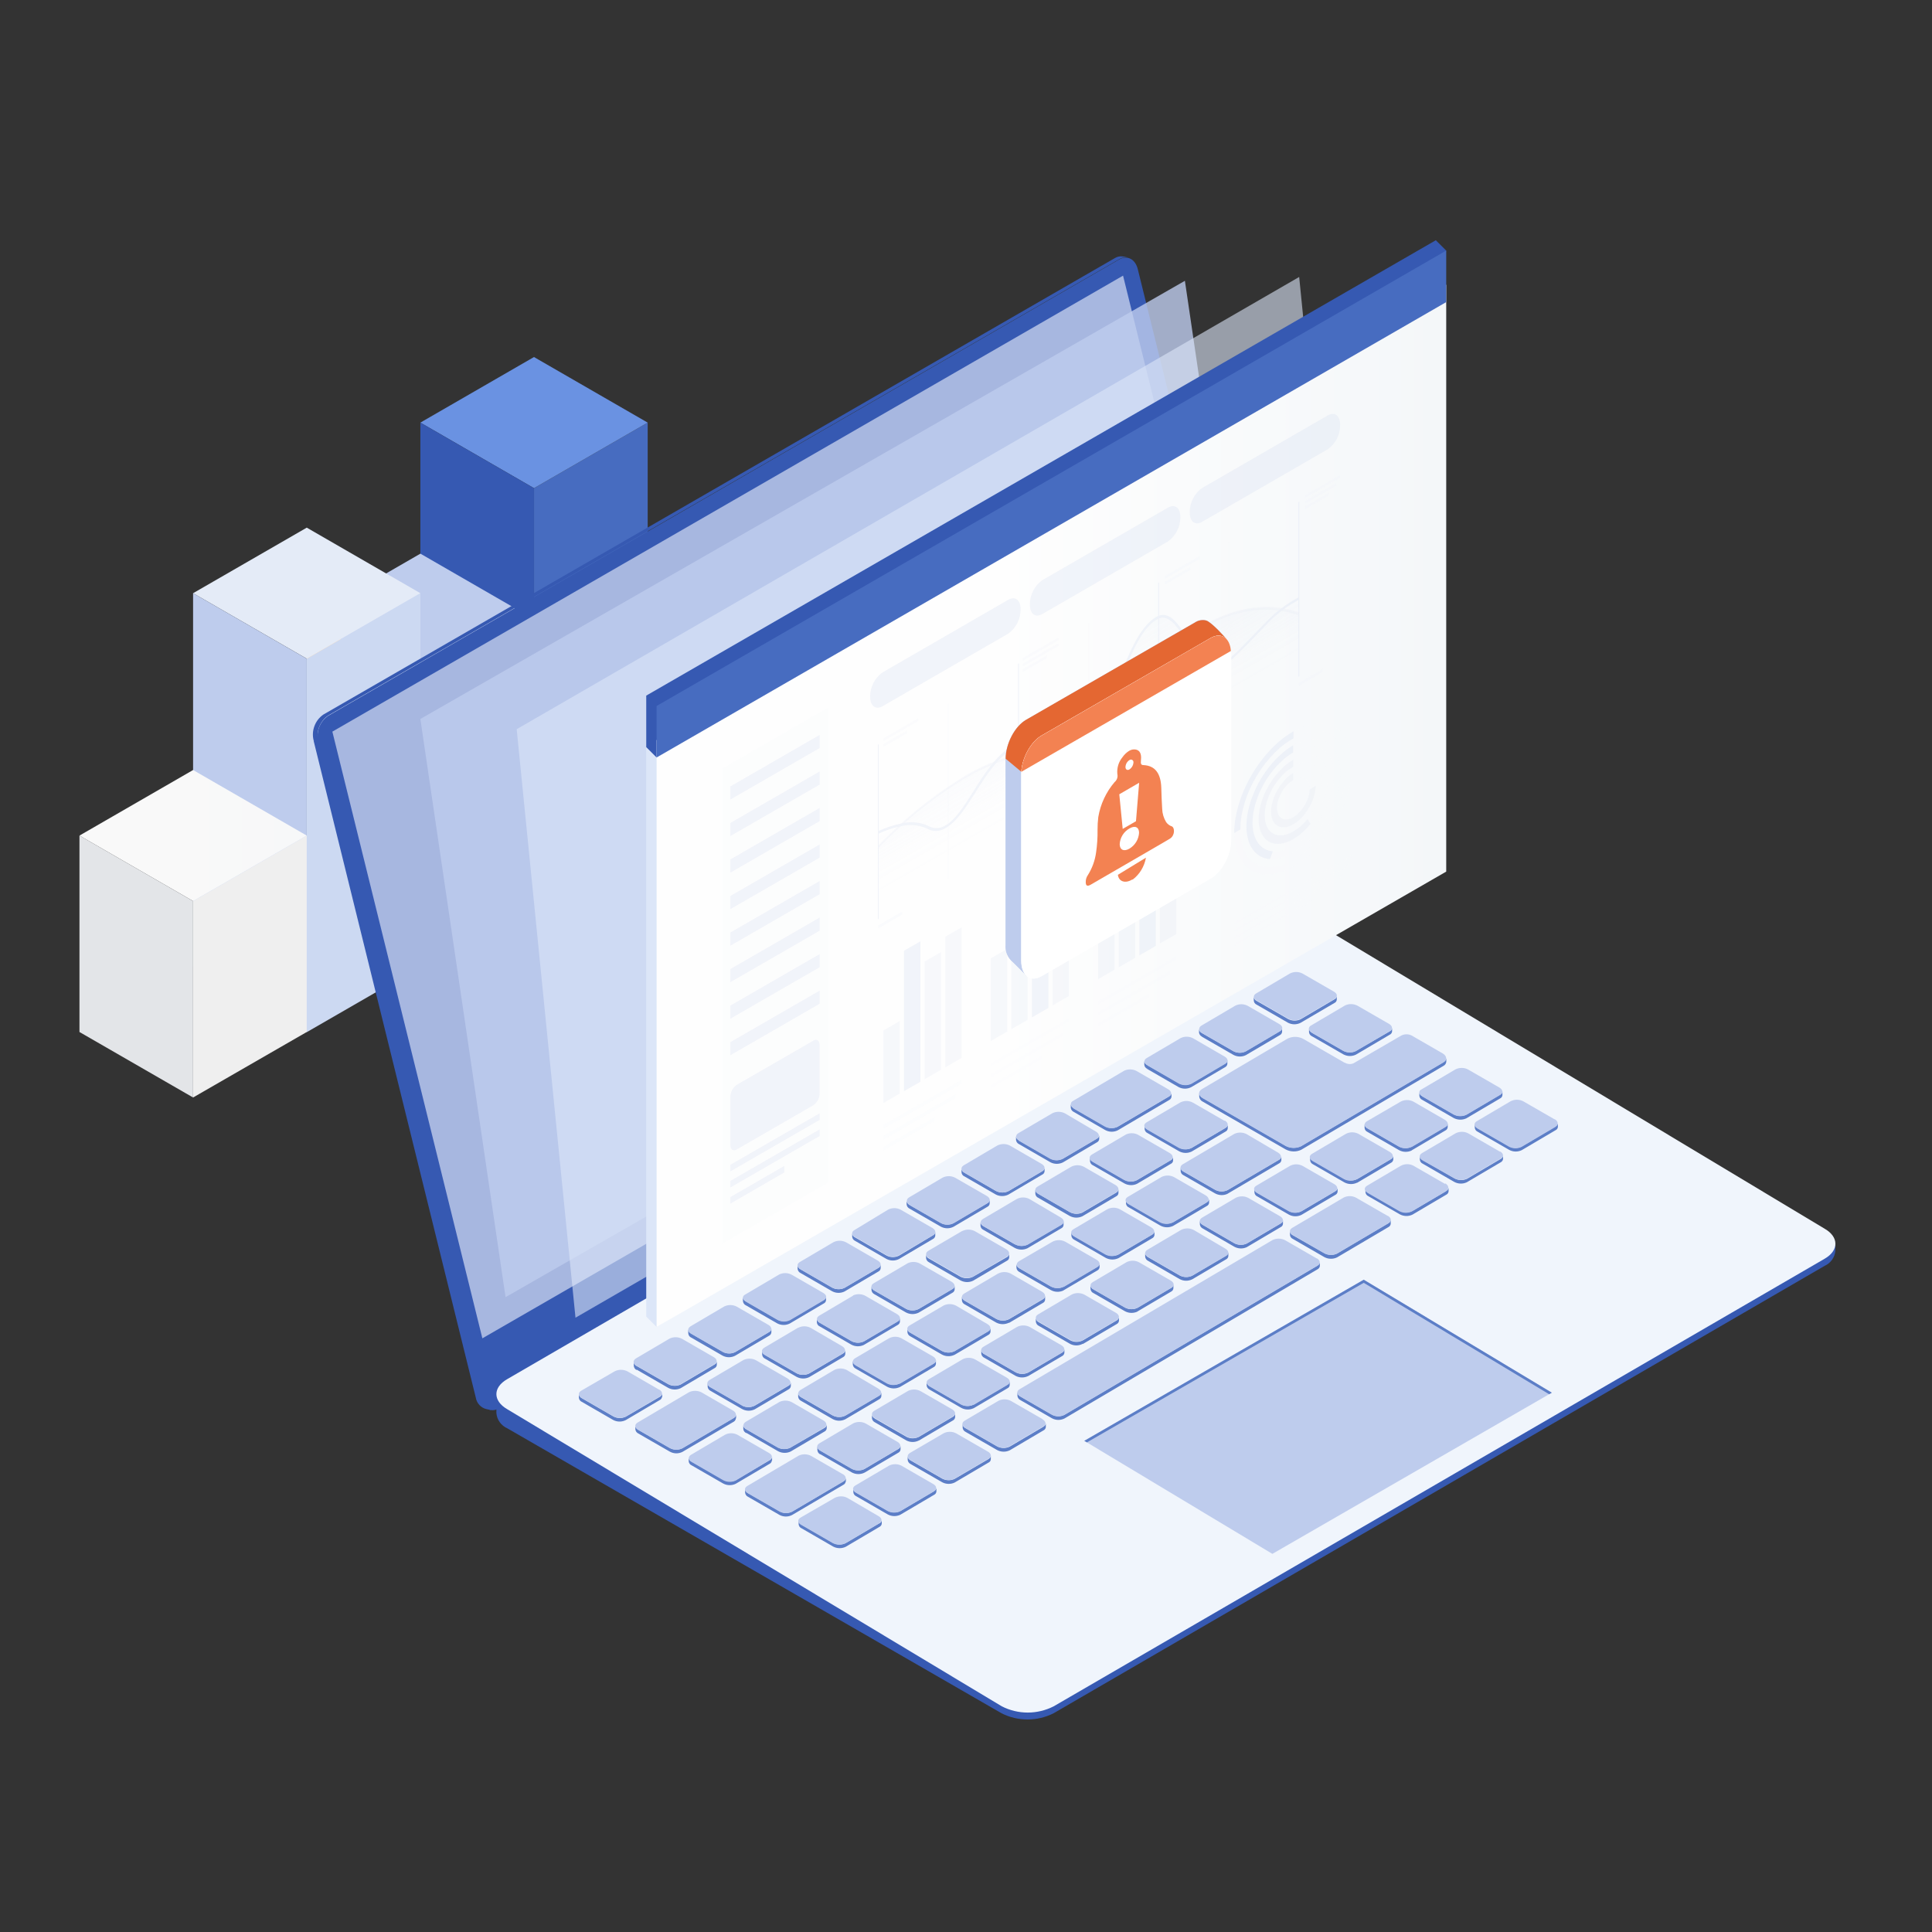 <svg width="100" height="100" viewBox="0 0 100 100" fill="none" xmlns="http://www.w3.org/2000/svg">
<rect x="0" y="0" width="100" height="100" fill="#333333" stroke="none"/>
<path d="M27.641 46.64L33.524 43.247V21.874L27.641 25.267V46.64Z" fill="#476CC0"/>
<path d="M21.758 21.874L27.639 25.267L33.523 21.874L27.639 18.48L21.758 21.874Z" fill="#6A92E2"/>
<path d="M27.639 46.641L21.758 43.247V21.874L27.639 25.267V46.641Z" fill="#3659B2"/>
<path d="M21.758 50.031L27.639 46.64V32.051L21.758 35.444V50.031Z" fill="#5C7EC7"/>
<path d="M15.879 32.05L21.76 35.444L27.641 32.05L21.76 28.657L15.879 32.05Z" fill="#BECCED"/>
<path d="M21.76 50.031L15.879 46.64V32.051L21.76 35.444V50.031Z" fill="#FFD2A1"/>
<path d="M15.879 53.424L21.76 50.031V30.704L15.879 34.095V53.424Z" fill="#CCD9F2"/>
<path d="M9.994 30.704L15.878 34.094L21.759 30.704L15.878 27.311L9.994 30.704Z" fill="url(#paint0_linear_8404_15012)"/>
<path d="M15.878 53.424L9.994 50.031V30.704L15.878 34.095V53.424Z" fill="#BECCED"/>
<path d="M9.994 56.806L15.878 53.416V43.249L9.994 46.64V56.806Z" fill="#EFEFEF"/>
<path d="M4.113 43.25L9.994 46.64L15.878 43.25L9.994 39.856L4.113 43.25Z" fill="url(#paint1_linear_8404_15012)"/>
<path d="M9.994 56.806L4.113 53.416V43.249L9.994 46.64V56.806Z" fill="#E3E5E8"/>
<path d="M16.793 37.77L16.234 38.346L24.629 72.349C24.652 72.487 24.716 72.616 24.811 72.72C24.906 72.824 25.03 72.898 25.166 72.933L25.408 72.981L16.793 37.77Z" fill="#3659B2"/>
<path d="M58.138 13.277C57.989 13.25 57.836 13.279 57.708 13.357L16.731 36.989C16.522 37.136 16.362 37.343 16.274 37.583C16.185 37.822 16.171 38.083 16.235 38.331L16.476 38.382C16.414 38.134 16.429 37.873 16.518 37.634C16.607 37.394 16.767 37.188 16.976 37.04L57.95 13.406C58.078 13.327 58.231 13.299 58.379 13.325L58.138 13.277Z" fill="#3659B2"/>
<path d="M67.296 47.931L58.891 13.929C58.765 13.419 58.354 13.194 57.938 13.425L16.975 37.057C16.766 37.204 16.606 37.411 16.517 37.65C16.428 37.889 16.413 38.15 16.475 38.398L24.87 72.4C24.996 72.907 25.407 73.132 25.82 72.901L66.797 49.27C67.005 49.123 67.165 48.916 67.254 48.677C67.343 48.438 67.358 48.178 67.296 47.931Z" fill="#3659B2"/>
<path d="M65.884 45.675L58.129 14.267L17.203 37.869L24.967 69.272L65.884 45.675Z" fill="#A7B7E0"/>
<path d="M25.693 72.158V73.142C25.708 73.311 25.767 73.474 25.866 73.612C25.965 73.75 26.099 73.859 26.255 73.928L51.844 88.681C52.26 88.891 52.72 89 53.187 89C53.653 89 54.113 88.891 54.529 88.681L94.445 65.519C94.597 65.45 94.729 65.343 94.826 65.207C94.923 65.071 94.983 64.912 94.998 64.746V64.379L25.693 72.158Z" fill="#3659B2"/>
<path d="M94.44 63.596C95.182 64.022 95.192 64.722 94.44 65.154L54.538 88.319C54.122 88.531 53.662 88.642 53.195 88.642C52.728 88.642 52.268 88.531 51.853 88.319L26.255 72.941C25.509 72.509 25.503 71.814 26.255 71.383L66.158 48.218C66.573 48.005 67.034 47.895 67.5 47.895C67.967 47.895 68.427 48.005 68.843 48.218L87.783 59.599L94.44 63.596Z" fill="#F0F5FC"/>
<path d="M70.587 66.238L56.123 74.577L65.858 80.428L80.321 72.085L70.587 66.238Z" fill="#BECCED"/>
<path d="M70.587 66.399L80.184 72.166L80.321 72.085L70.587 66.238L56.123 74.577L56.26 74.658L70.587 66.399Z" fill="#5C7EC7"/>
<path d="M64.895 51.782V51.597C64.898 51.642 64.914 51.684 64.94 51.721C64.966 51.757 65.001 51.786 65.042 51.804L66.672 52.743C66.772 52.796 66.882 52.825 66.994 52.827C67.107 52.829 67.218 52.805 67.32 52.756L69.073 51.723C69.106 51.708 69.135 51.684 69.156 51.654C69.176 51.623 69.189 51.588 69.191 51.552V51.742C69.189 51.779 69.176 51.815 69.155 51.845C69.133 51.875 69.104 51.899 69.07 51.914L67.32 52.939C67.219 52.99 67.109 53.017 66.996 53.017C66.883 53.017 66.772 52.99 66.672 52.939L65.042 52C65 51.981 64.963 51.951 64.937 51.913C64.911 51.874 64.896 51.829 64.895 51.782ZM62.209 53.66L63.839 54.599C63.938 54.653 64.049 54.683 64.163 54.685C64.276 54.687 64.388 54.663 64.489 54.612L66.24 53.58C66.273 53.564 66.302 53.541 66.323 53.511C66.344 53.481 66.357 53.447 66.361 53.411V53.207C66.358 53.243 66.345 53.278 66.324 53.308C66.302 53.337 66.273 53.361 66.24 53.376L64.489 54.408C64.389 54.461 64.278 54.488 64.166 54.488C64.053 54.488 63.942 54.461 63.842 54.408L62.212 53.47C62.17 53.452 62.134 53.424 62.108 53.387C62.081 53.351 62.065 53.308 62.062 53.263V53.454C62.069 53.497 62.086 53.538 62.113 53.573C62.14 53.608 62.175 53.636 62.215 53.655L62.209 53.66ZM59.379 55.329L61.009 56.27C61.109 56.322 61.221 56.349 61.334 56.349C61.447 56.349 61.558 56.322 61.659 56.27L63.41 55.237C63.442 55.221 63.471 55.197 63.491 55.167C63.512 55.137 63.525 55.102 63.528 55.066V54.875C63.524 54.912 63.511 54.947 63.489 54.977C63.468 55.007 63.44 55.031 63.407 55.047L61.656 56.08C61.554 56.129 61.442 56.153 61.33 56.15C61.217 56.148 61.106 56.119 61.006 56.066L59.376 55.125C59.335 55.107 59.3 55.078 59.274 55.042C59.248 55.005 59.232 54.963 59.228 54.918V55.109C59.232 55.155 59.248 55.2 59.276 55.238C59.303 55.276 59.341 55.305 59.384 55.323L59.379 55.329ZM67.755 53.234V53.424C67.758 53.47 67.774 53.514 67.8 53.551C67.827 53.588 67.863 53.618 67.905 53.636L69.535 54.575C69.634 54.628 69.745 54.657 69.857 54.659C69.969 54.661 70.081 54.637 70.182 54.588L71.933 53.556C71.967 53.54 71.996 53.516 72.017 53.486C72.038 53.456 72.051 53.421 72.054 53.384V53.207C72.051 53.243 72.038 53.278 72.018 53.308C71.997 53.339 71.969 53.363 71.936 53.379L70.171 54.398C70.07 54.447 69.959 54.471 69.846 54.468C69.734 54.466 69.624 54.437 69.524 54.384L67.894 53.446C67.854 53.426 67.82 53.396 67.796 53.358C67.771 53.321 67.757 53.278 67.755 53.234ZM66.541 59.301L62.26 56.833C62.207 56.81 62.162 56.773 62.129 56.725C62.096 56.678 62.076 56.623 62.072 56.565V56.756C62.076 56.813 62.096 56.868 62.129 56.916C62.162 56.963 62.208 57 62.26 57.024L66.543 59.492C66.667 59.558 66.804 59.594 66.944 59.598C67.084 59.602 67.222 59.573 67.349 59.513L74.713 55.17C74.753 55.15 74.788 55.12 74.814 55.083C74.839 55.046 74.855 55.003 74.86 54.958V54.768C74.856 54.813 74.84 54.855 74.815 54.892C74.789 54.929 74.755 54.959 74.715 54.98L67.344 59.323C67.217 59.383 67.078 59.412 66.937 59.408C66.797 59.405 66.659 59.368 66.535 59.301H66.541ZM73.466 56.53V56.721C73.47 56.765 73.486 56.808 73.512 56.844C73.538 56.881 73.573 56.909 73.614 56.927L75.244 57.869C75.344 57.921 75.455 57.95 75.569 57.953C75.682 57.956 75.794 57.932 75.897 57.885L77.65 56.852C77.683 56.836 77.711 56.812 77.731 56.782C77.751 56.752 77.763 56.717 77.766 56.681V56.49C77.762 56.526 77.75 56.561 77.729 56.591C77.708 56.621 77.68 56.645 77.648 56.662L75.897 57.694C75.794 57.742 75.681 57.766 75.567 57.763C75.454 57.76 75.342 57.731 75.242 57.678L73.612 56.737C73.57 56.719 73.535 56.69 73.508 56.654C73.482 56.618 73.466 56.575 73.461 56.53H73.466ZM80.505 58.303L78.765 59.341C78.663 59.391 78.55 59.415 78.436 59.413C78.323 59.41 78.212 59.38 78.112 59.325L76.482 58.386C76.442 58.367 76.408 58.338 76.382 58.302C76.357 58.266 76.34 58.224 76.335 58.18V58.37C76.338 58.415 76.354 58.458 76.38 58.494C76.406 58.53 76.441 58.559 76.482 58.577L78.112 59.516C78.212 59.57 78.323 59.6 78.436 59.603C78.55 59.606 78.663 59.581 78.765 59.532L80.516 58.499C80.549 58.484 80.578 58.461 80.599 58.431C80.621 58.401 80.633 58.367 80.636 58.33V58.14C80.631 58.176 80.616 58.211 80.593 58.239C80.57 58.268 80.54 58.29 80.505 58.303ZM73.064 59.545L74.814 58.513C74.847 58.497 74.876 58.474 74.896 58.444C74.917 58.414 74.93 58.38 74.933 58.344V58.153C74.93 58.189 74.917 58.224 74.896 58.253C74.876 58.283 74.847 58.307 74.814 58.322L73.064 59.355C72.961 59.404 72.849 59.428 72.735 59.425C72.622 59.422 72.511 59.393 72.411 59.339L70.781 58.397C70.74 58.38 70.704 58.351 70.677 58.315C70.65 58.279 70.635 58.236 70.631 58.191V58.381C70.634 58.426 70.65 58.469 70.676 58.506C70.703 58.542 70.739 58.571 70.781 58.588L72.411 59.529C72.51 59.584 72.621 59.615 72.735 59.618C72.848 59.622 72.961 59.599 73.064 59.551V59.545ZM77.691 59.977L75.94 61.01C75.835 61.06 75.72 61.084 75.604 61.079C75.488 61.075 75.375 61.043 75.274 60.986L73.644 60.044C73.602 60.027 73.566 59.999 73.539 59.962C73.513 59.926 73.497 59.883 73.493 59.838V60.028C73.497 60.073 73.513 60.116 73.539 60.153C73.566 60.189 73.602 60.218 73.644 60.235L75.274 61.176C75.374 61.23 75.485 61.26 75.598 61.262C75.712 61.265 75.824 61.241 75.926 61.192L77.677 60.16C77.71 60.143 77.738 60.119 77.759 60.089C77.781 60.059 77.794 60.024 77.798 59.988V59.797C77.797 59.834 77.787 59.87 77.768 59.901C77.749 59.933 77.723 59.959 77.691 59.977ZM70.247 61.219L71.998 60.186C72.03 60.171 72.058 60.147 72.079 60.117C72.099 60.088 72.112 60.053 72.116 60.017V59.827C72.112 59.863 72.1 59.898 72.079 59.927C72.058 59.957 72.03 59.981 71.998 59.996L70.247 61.029C70.144 61.078 70.032 61.102 69.918 61.099C69.805 61.096 69.694 61.067 69.594 61.013L67.964 60.074C67.922 60.056 67.887 60.028 67.86 59.991C67.834 59.955 67.817 59.912 67.814 59.867V60.058C67.817 60.102 67.833 60.145 67.859 60.181C67.885 60.217 67.921 60.246 67.961 60.264L69.591 61.203C69.69 61.255 69.799 61.283 69.91 61.286C70.022 61.289 70.132 61.266 70.233 61.219H70.247ZM74.86 61.646L73.109 62.678C73.007 62.728 72.895 62.752 72.781 62.749C72.668 62.747 72.556 62.717 72.457 62.662L70.827 61.723C70.785 61.706 70.749 61.677 70.722 61.64C70.695 61.603 70.68 61.559 70.676 61.514V61.705C70.68 61.749 70.695 61.793 70.721 61.83C70.747 61.866 70.783 61.895 70.824 61.914L72.454 62.853C72.554 62.907 72.666 62.937 72.78 62.94C72.894 62.943 73.007 62.918 73.109 62.869L74.86 61.836C74.893 61.821 74.921 61.797 74.942 61.767C74.963 61.738 74.975 61.703 74.978 61.667V61.477C74.974 61.514 74.959 61.549 74.936 61.579C74.913 61.609 74.882 61.632 74.847 61.646H74.86ZM55.576 57.552L57.206 58.491C57.305 58.545 57.414 58.575 57.527 58.578C57.639 58.58 57.75 58.556 57.851 58.507L60.52 56.935C60.552 56.919 60.579 56.895 60.599 56.865C60.62 56.836 60.632 56.802 60.636 56.766V56.576C60.633 56.612 60.62 56.646 60.6 56.676C60.58 56.705 60.552 56.729 60.52 56.745L57.851 58.317C57.75 58.365 57.639 58.389 57.527 58.386C57.415 58.383 57.305 58.354 57.206 58.301L55.576 57.362C55.535 57.343 55.499 57.313 55.472 57.276C55.445 57.239 55.428 57.195 55.423 57.15V57.34C55.428 57.386 55.445 57.429 55.472 57.466C55.499 57.503 55.535 57.533 55.576 57.552ZM63.431 58.381L61.68 59.414C61.578 59.463 61.465 59.487 61.352 59.484C61.239 59.481 61.127 59.452 61.028 59.398L59.398 58.459C59.356 58.441 59.32 58.413 59.294 58.377C59.267 58.34 59.251 58.297 59.247 58.252V58.443C59.251 58.488 59.267 58.531 59.294 58.567C59.32 58.603 59.356 58.632 59.398 58.649L61.028 59.588C61.127 59.642 61.239 59.672 61.352 59.675C61.465 59.678 61.578 59.653 61.68 59.604L63.431 58.572C63.464 58.556 63.492 58.532 63.513 58.503C63.533 58.473 63.546 58.439 63.549 58.403V58.212C63.546 58.248 63.533 58.283 63.513 58.312C63.492 58.342 63.464 58.366 63.431 58.381ZM63.538 61.788L66.208 60.216C66.24 60.2 66.267 60.177 66.287 60.148C66.307 60.118 66.32 60.085 66.323 60.05V59.859C66.32 59.894 66.308 59.928 66.288 59.957C66.269 59.986 66.242 60.01 66.21 60.025L63.541 61.597C63.439 61.646 63.327 61.669 63.214 61.666C63.101 61.663 62.99 61.633 62.891 61.578L61.261 60.64C61.22 60.621 61.184 60.593 61.157 60.556C61.131 60.519 61.115 60.476 61.111 60.431V60.621C61.114 60.666 61.13 60.71 61.157 60.747C61.183 60.784 61.219 60.812 61.261 60.83L62.891 61.769C62.99 61.824 63.1 61.854 63.212 61.858C63.325 61.862 63.437 61.839 63.538 61.79V61.788ZM67.362 62.882L69.113 61.849C69.146 61.834 69.174 61.81 69.196 61.781C69.217 61.751 69.23 61.717 69.234 61.681V61.487C69.231 61.524 69.218 61.559 69.197 61.589C69.176 61.62 69.147 61.644 69.113 61.659L67.362 62.692C67.261 62.742 67.149 62.767 67.036 62.764C66.923 62.762 66.812 62.733 66.713 62.678L65.083 61.739C65.041 61.72 65.005 61.691 64.978 61.653C64.952 61.616 64.935 61.573 64.93 61.528V61.718C64.933 61.764 64.949 61.808 64.976 61.846C65.003 61.883 65.04 61.912 65.083 61.93L66.713 62.869C66.812 62.923 66.923 62.953 67.036 62.955C67.149 62.957 67.261 62.932 67.362 62.882ZM52.746 59.221L54.376 60.162C54.476 60.213 54.587 60.24 54.7 60.24C54.812 60.24 54.923 60.213 55.023 60.162L56.777 59.127C56.809 59.111 56.838 59.088 56.858 59.058C56.879 59.028 56.892 58.994 56.895 58.958V58.767C56.891 58.803 56.877 58.838 56.856 58.867C56.835 58.897 56.807 58.921 56.774 58.936L55.023 59.969C54.923 60.021 54.811 60.048 54.698 60.048C54.585 60.048 54.474 60.021 54.373 59.969L52.743 59.03C52.702 59.011 52.666 58.981 52.639 58.944C52.612 58.907 52.595 58.864 52.59 58.818V59.009C52.596 59.054 52.613 59.098 52.64 59.135C52.667 59.172 52.704 59.202 52.746 59.221ZM58.2 61.063L56.57 60.125C56.529 60.105 56.494 60.076 56.468 60.039C56.442 60.003 56.425 59.96 56.419 59.915V60.106C56.423 60.151 56.44 60.194 56.466 60.231C56.492 60.268 56.528 60.297 56.57 60.315L58.2 61.254C58.299 61.308 58.409 61.338 58.522 61.342C58.635 61.346 58.747 61.323 58.85 61.275L60.606 60.237C60.638 60.223 60.665 60.2 60.685 60.171C60.705 60.142 60.717 60.109 60.719 60.074V59.883C60.717 59.918 60.705 59.952 60.685 59.981C60.665 60.01 60.638 60.032 60.606 60.047L58.85 61.082C58.748 61.131 58.636 61.154 58.523 61.151C58.41 61.148 58.299 61.118 58.2 61.063ZM60.714 63.456L62.464 62.423C62.497 62.408 62.525 62.384 62.546 62.355C62.566 62.325 62.579 62.291 62.583 62.255V62.059C62.58 62.095 62.568 62.13 62.547 62.161C62.526 62.191 62.498 62.215 62.464 62.23L60.714 63.263C60.611 63.311 60.499 63.335 60.385 63.332C60.272 63.329 60.161 63.3 60.061 63.247L58.431 62.306C58.391 62.286 58.356 62.257 58.33 62.221C58.303 62.185 58.286 62.143 58.281 62.099V62.289C58.284 62.334 58.3 62.377 58.327 62.414C58.353 62.45 58.389 62.479 58.431 62.496L60.061 63.437C60.161 63.491 60.272 63.521 60.385 63.524C60.498 63.527 60.611 63.504 60.714 63.456ZM64.532 64.553L66.288 63.515C66.321 63.5 66.349 63.477 66.37 63.448C66.391 63.419 66.403 63.385 66.406 63.349V63.158C66.403 63.194 66.391 63.228 66.371 63.257C66.35 63.286 66.323 63.309 66.291 63.325L64.532 64.363C64.431 64.411 64.32 64.434 64.208 64.431C64.096 64.428 63.986 64.4 63.888 64.347L62.26 63.4C62.218 63.381 62.182 63.351 62.155 63.314C62.127 63.277 62.11 63.234 62.105 63.188V63.378C62.11 63.424 62.127 63.468 62.155 63.505C62.182 63.542 62.218 63.571 62.26 63.59L63.89 64.532C63.988 64.585 64.097 64.615 64.209 64.619C64.32 64.623 64.431 64.6 64.532 64.553ZM49.918 60.889L51.548 61.831C51.648 61.882 51.759 61.908 51.872 61.908C51.984 61.908 52.095 61.882 52.195 61.831L53.946 60.798C53.98 60.783 54.009 60.759 54.03 60.729C54.051 60.698 54.064 60.663 54.067 60.626V60.449C54.064 60.486 54.051 60.52 54.031 60.551C54.01 60.581 53.982 60.605 53.949 60.621L52.195 61.654C52.094 61.702 51.983 61.726 51.87 61.723C51.758 61.721 51.648 61.693 51.548 61.64L49.918 60.699C49.876 60.681 49.84 60.652 49.813 60.615C49.787 60.578 49.771 60.535 49.768 60.489V60.68C49.771 60.725 49.786 60.769 49.812 60.805C49.838 60.842 49.874 60.871 49.916 60.889H49.918ZM55.372 62.735L53.739 61.79C53.699 61.771 53.664 61.742 53.638 61.706C53.612 61.67 53.595 61.628 53.589 61.584V61.79C53.593 61.835 53.609 61.878 53.636 61.914C53.662 61.951 53.698 61.979 53.739 61.997L55.37 62.938C55.469 62.992 55.581 63.021 55.694 63.024C55.807 63.026 55.92 63.003 56.022 62.955L57.773 61.922C57.806 61.907 57.834 61.883 57.855 61.854C57.876 61.824 57.889 61.789 57.891 61.753V61.562C57.887 61.598 57.874 61.633 57.854 61.662C57.833 61.692 57.805 61.715 57.773 61.731L56.019 62.764C55.916 62.81 55.804 62.831 55.691 62.826C55.578 62.821 55.468 62.79 55.37 62.735H55.372ZM57.886 65.125L59.637 64.092C59.669 64.076 59.697 64.052 59.718 64.023C59.738 63.993 59.751 63.959 59.755 63.923V63.733C59.752 63.769 59.739 63.803 59.718 63.833C59.698 63.862 59.669 63.886 59.637 63.901L57.886 64.934C57.783 64.983 57.671 65.006 57.558 65.003C57.444 65.001 57.333 64.971 57.233 64.918L55.603 63.979C55.562 63.961 55.526 63.932 55.5 63.895C55.474 63.858 55.459 63.815 55.455 63.77V63.961C55.459 64.006 55.475 64.049 55.502 64.086C55.528 64.123 55.564 64.152 55.606 64.17L57.236 65.109C57.335 65.161 57.445 65.19 57.558 65.192C57.67 65.195 57.781 65.172 57.883 65.125H57.886ZM61.707 66.219L63.458 65.186C63.492 65.171 63.521 65.147 63.542 65.117C63.563 65.087 63.576 65.052 63.579 65.015V64.824C63.575 64.861 63.562 64.896 63.541 64.926C63.52 64.956 63.491 64.98 63.458 64.996L61.707 66.029C61.606 66.078 61.494 66.103 61.382 66.1C61.269 66.098 61.159 66.069 61.06 66.015L59.43 65.074C59.388 65.055 59.352 65.026 59.325 64.989C59.298 64.953 59.28 64.91 59.274 64.865V65.055C59.28 65.1 59.298 65.143 59.325 65.18C59.352 65.216 59.388 65.245 59.43 65.264L61.06 66.206C61.158 66.259 61.268 66.288 61.38 66.29C61.493 66.292 61.604 66.268 61.704 66.219H61.707ZM47.077 62.558L48.707 63.496C48.808 63.548 48.919 63.575 49.032 63.575C49.145 63.575 49.256 63.548 49.357 63.496L51.108 62.464C51.141 62.448 51.169 62.424 51.19 62.394C51.211 62.364 51.223 62.329 51.226 62.292V62.102C51.223 62.138 51.211 62.173 51.19 62.203C51.169 62.234 51.141 62.258 51.108 62.273L49.357 63.306C49.257 63.358 49.146 63.384 49.033 63.384C48.921 63.384 48.81 63.358 48.71 63.306L47.08 62.367C47.038 62.348 47.002 62.318 46.976 62.281C46.949 62.244 46.932 62.201 46.927 62.155V62.346C46.932 62.391 46.948 62.434 46.974 62.471C47.001 62.508 47.036 62.538 47.077 62.558ZM52.528 64.403L50.898 63.464C50.857 63.446 50.822 63.417 50.795 63.38C50.77 63.343 50.754 63.3 50.751 63.255V63.446C50.753 63.491 50.769 63.534 50.795 63.571C50.821 63.608 50.857 63.637 50.898 63.655L52.528 64.594C52.628 64.647 52.739 64.676 52.853 64.679C52.966 64.682 53.078 64.658 53.181 64.61L54.932 63.577C54.965 63.562 54.993 63.538 55.014 63.508C55.034 63.478 55.047 63.444 55.05 63.408V63.218C55.048 63.253 55.036 63.288 55.015 63.318C54.995 63.347 54.967 63.371 54.934 63.386L53.181 64.419C53.08 64.466 52.969 64.488 52.858 64.486C52.747 64.483 52.638 64.455 52.539 64.403H52.528ZM55.045 66.79L56.798 65.758C56.83 65.742 56.858 65.718 56.878 65.688C56.898 65.659 56.91 65.624 56.914 65.589V65.398C56.911 65.434 56.899 65.469 56.879 65.498C56.858 65.528 56.831 65.552 56.798 65.567L55.047 66.6C54.944 66.649 54.832 66.673 54.718 66.67C54.604 66.667 54.492 66.638 54.392 66.584L52.762 65.645C52.722 65.626 52.687 65.597 52.661 65.561C52.634 65.525 52.617 65.483 52.612 65.439V65.629C52.617 65.673 52.634 65.715 52.661 65.751C52.687 65.787 52.722 65.816 52.762 65.835L54.392 66.774C54.493 66.83 54.606 66.861 54.722 66.863C54.837 66.866 54.952 66.841 55.055 66.79H55.045ZM58.863 67.888L60.614 66.855C60.648 66.839 60.676 66.815 60.698 66.785C60.719 66.755 60.732 66.72 60.735 66.683V66.493C60.732 66.529 60.72 66.565 60.698 66.595C60.677 66.626 60.648 66.649 60.614 66.664L58.877 67.692C58.775 67.74 58.664 67.765 58.551 67.762C58.439 67.76 58.329 67.731 58.23 67.678L56.599 66.739C56.557 66.722 56.52 66.692 56.493 66.655C56.466 66.618 56.45 66.573 56.446 66.528V66.718C56.45 66.764 56.466 66.807 56.492 66.845C56.519 66.882 56.555 66.912 56.597 66.93L58.227 67.869C58.326 67.922 58.436 67.952 58.548 67.955C58.66 67.958 58.772 67.935 58.874 67.888H58.863ZM44.257 64.226L45.887 65.165C45.988 65.217 46.099 65.244 46.212 65.244C46.325 65.244 46.437 65.217 46.537 65.165L48.288 64.132C48.321 64.117 48.349 64.093 48.37 64.063C48.392 64.034 48.405 63.999 48.409 63.963V63.773C48.405 63.809 48.392 63.844 48.371 63.873C48.35 63.903 48.321 63.926 48.288 63.942L46.54 64.988C46.44 65.04 46.328 65.067 46.215 65.067C46.102 65.067 45.99 65.04 45.89 64.988L44.26 64.049C44.218 64.031 44.182 64.001 44.155 63.964C44.129 63.927 44.113 63.883 44.11 63.837V64.028C44.117 64.07 44.133 64.11 44.159 64.145C44.185 64.179 44.218 64.207 44.257 64.226ZM49.714 66.082L48.084 65.143C48.042 65.126 48.007 65.097 47.98 65.061C47.953 65.025 47.938 64.982 47.934 64.937V65.127C47.94 65.171 47.956 65.214 47.983 65.25C48.009 65.286 48.044 65.315 48.084 65.334L49.714 66.273C49.814 66.327 49.926 66.357 50.04 66.36C50.154 66.363 50.267 66.338 50.369 66.289L52.12 65.256C52.153 65.241 52.18 65.217 52.201 65.187C52.221 65.157 52.233 65.123 52.236 65.087V64.897C52.234 64.933 52.222 64.967 52.201 64.997C52.181 65.027 52.153 65.051 52.12 65.066L50.367 66.082C50.266 66.134 50.154 66.161 50.04 66.161C49.927 66.161 49.815 66.134 49.714 66.082ZM52.225 68.475L53.976 67.442C54.009 67.427 54.038 67.403 54.059 67.373C54.079 67.342 54.092 67.307 54.094 67.271V67.08C54.09 67.116 54.078 67.151 54.057 67.181C54.036 67.211 54.008 67.236 53.976 67.252L52.222 68.284C52.12 68.333 52.007 68.356 51.894 68.353C51.78 68.35 51.669 68.32 51.57 68.266L49.94 67.327C49.899 67.308 49.864 67.279 49.838 67.243C49.812 67.207 49.795 67.165 49.789 67.12V67.311C49.794 67.356 49.81 67.398 49.836 67.434C49.863 67.471 49.898 67.499 49.94 67.517L51.57 68.459C51.671 68.51 51.783 68.538 51.897 68.538C52.011 68.538 52.123 68.512 52.225 68.462V68.475ZM56.046 69.567L57.8 68.534C57.832 68.518 57.86 68.494 57.881 68.465C57.901 68.435 57.914 68.401 57.918 68.365V68.174C57.914 68.21 57.901 68.245 57.881 68.274C57.86 68.304 57.832 68.328 57.8 68.344L56.049 69.376C55.949 69.428 55.837 69.456 55.724 69.456C55.611 69.456 55.499 69.428 55.399 69.376L53.769 68.437C53.727 68.418 53.692 68.388 53.665 68.351C53.638 68.314 53.621 68.271 53.616 68.225V68.416C53.621 68.462 53.639 68.505 53.666 68.542C53.693 68.579 53.73 68.609 53.772 68.628L55.402 69.567C55.502 69.616 55.613 69.641 55.726 69.639C55.838 69.636 55.948 69.607 56.046 69.553V69.567ZM41.438 65.892L43.068 66.833C43.166 66.886 43.275 66.915 43.387 66.918C43.498 66.921 43.609 66.897 43.709 66.849L45.466 65.814C45.498 65.798 45.526 65.774 45.547 65.745C45.567 65.715 45.58 65.681 45.584 65.645V65.455C45.58 65.49 45.568 65.524 45.548 65.554C45.528 65.583 45.5 65.607 45.468 65.624L43.712 66.659C43.611 66.707 43.5 66.73 43.388 66.727C43.276 66.725 43.166 66.696 43.068 66.643L41.438 65.701C41.396 65.682 41.36 65.652 41.334 65.615C41.307 65.578 41.29 65.535 41.285 65.49V65.68C41.29 65.725 41.307 65.769 41.334 65.806C41.36 65.843 41.396 65.873 41.438 65.892ZM46.886 67.737L45.256 66.799C45.215 66.78 45.18 66.752 45.154 66.715C45.128 66.679 45.112 66.636 45.109 66.592V66.782C45.114 66.827 45.131 66.869 45.158 66.905C45.184 66.941 45.219 66.97 45.259 66.989L46.889 67.93C46.989 67.984 47.1 68.013 47.213 68.016C47.327 68.019 47.439 67.995 47.542 67.947L49.295 66.914C49.328 66.898 49.356 66.873 49.377 66.843C49.397 66.813 49.41 66.778 49.413 66.742V66.552C49.41 66.588 49.397 66.623 49.377 66.653C49.356 66.683 49.328 66.707 49.295 66.723L47.544 67.756C47.44 67.806 47.326 67.83 47.21 67.827C47.095 67.824 46.982 67.793 46.881 67.737H46.886ZM49.4 70.13L51.156 69.095C51.188 69.079 51.215 69.056 51.235 69.026C51.255 68.997 51.266 68.963 51.269 68.928V68.738C51.265 68.773 51.253 68.807 51.233 68.836C51.212 68.865 51.185 68.888 51.153 68.904L49.397 69.939C49.295 69.987 49.184 70.01 49.071 70.007C48.959 70.004 48.849 69.974 48.75 69.921L47.12 68.979C47.078 68.962 47.042 68.933 47.016 68.897C46.989 68.861 46.973 68.818 46.97 68.773V68.963C46.976 69.008 46.993 69.05 47.02 69.086C47.047 69.122 47.082 69.151 47.123 69.17L48.753 70.111C48.851 70.164 48.96 70.193 49.071 70.196C49.183 70.2 49.293 70.177 49.395 70.13H49.4ZM53.221 71.224L54.972 70.192C55.005 70.176 55.034 70.152 55.055 70.122C55.077 70.092 55.089 70.057 55.093 70.02V69.838C55.09 69.874 55.077 69.909 55.056 69.939C55.036 69.969 55.008 69.993 54.975 70.009L53.221 71.042C53.12 71.091 53.008 71.115 52.896 71.113C52.783 71.11 52.673 71.082 52.574 71.029L50.944 70.087C50.902 70.07 50.865 70.041 50.838 70.004C50.811 69.967 50.795 69.923 50.791 69.878V70.068C50.797 70.114 50.814 70.156 50.842 70.193C50.869 70.23 50.905 70.259 50.947 70.278L52.577 71.219C52.675 71.269 52.785 71.296 52.896 71.297C53.007 71.298 53.116 71.273 53.216 71.224H53.221ZM71.871 63.309L69.207 64.881C69.105 64.929 68.993 64.953 68.879 64.95C68.766 64.947 68.655 64.918 68.555 64.865L66.919 63.936C66.878 63.918 66.843 63.89 66.816 63.853C66.79 63.817 66.773 63.775 66.769 63.73V63.92C66.773 63.965 66.788 64.008 66.815 64.045C66.842 64.081 66.878 64.11 66.919 64.127L68.549 65.068C68.65 65.122 68.761 65.151 68.874 65.153C68.987 65.156 69.1 65.133 69.202 65.084L71.866 63.513C71.898 63.497 71.926 63.473 71.947 63.443C71.968 63.414 71.981 63.379 71.984 63.343V63.132C71.982 63.169 71.97 63.205 71.95 63.236C71.929 63.268 71.9 63.293 71.866 63.309H71.871ZM68.192 65.508L55.093 73.231C54.992 73.281 54.88 73.306 54.768 73.304C54.655 73.301 54.544 73.272 54.446 73.217L52.816 72.279C52.774 72.259 52.738 72.23 52.712 72.192C52.685 72.155 52.668 72.112 52.663 72.067V72.257C52.668 72.303 52.685 72.346 52.712 72.383C52.738 72.42 52.774 72.45 52.816 72.469L54.446 73.408C54.545 73.462 54.656 73.492 54.769 73.494C54.882 73.496 54.994 73.471 55.096 73.421L68.195 65.699C68.228 65.683 68.256 65.658 68.278 65.628C68.299 65.598 68.312 65.564 68.316 65.527V65.337C68.312 65.374 68.297 65.41 68.275 65.44C68.252 65.47 68.222 65.494 68.187 65.508H68.192ZM38.607 67.563L40.237 68.502C40.337 68.553 40.448 68.58 40.561 68.58C40.673 68.58 40.784 68.553 40.884 68.502L42.635 67.469C42.669 67.454 42.698 67.43 42.719 67.4C42.74 67.37 42.753 67.334 42.756 67.297V67.107C42.753 67.144 42.74 67.179 42.719 67.209C42.698 67.239 42.669 67.263 42.635 67.279L40.884 68.311C40.783 68.361 40.672 68.385 40.559 68.383C40.447 68.381 40.336 68.352 40.237 68.298L38.607 67.356C38.565 67.339 38.528 67.31 38.501 67.273C38.474 67.236 38.458 67.193 38.454 67.147V67.338C38.457 67.385 38.472 67.431 38.498 67.47C38.524 67.51 38.559 67.542 38.602 67.563H38.607ZM44.061 69.406L42.431 68.464C42.39 68.447 42.354 68.418 42.327 68.382C42.301 68.346 42.285 68.302 42.281 68.258V68.448C42.284 68.493 42.3 68.536 42.327 68.573C42.353 68.609 42.389 68.638 42.431 68.655L44.061 69.596C44.16 69.65 44.27 69.679 44.383 69.683C44.495 69.686 44.607 69.663 44.709 69.615L46.465 68.58C46.496 68.564 46.524 68.54 46.544 68.511C46.564 68.482 46.577 68.448 46.58 68.413V68.228C46.577 68.263 46.565 68.297 46.545 68.326C46.526 68.355 46.499 68.379 46.467 68.394L44.709 69.43C44.605 69.478 44.493 69.501 44.379 69.496C44.266 69.492 44.155 69.461 44.056 69.406H44.061ZM46.575 71.796L48.326 70.763C48.358 70.747 48.386 70.723 48.407 70.694C48.427 70.664 48.44 70.63 48.444 70.594V70.404C48.441 70.44 48.428 70.474 48.407 70.504C48.387 70.534 48.358 70.557 48.326 70.573L46.575 71.605C46.472 71.654 46.36 71.678 46.247 71.676C46.133 71.673 46.022 71.643 45.922 71.589L44.292 70.65C44.25 70.633 44.214 70.604 44.188 70.567C44.161 70.53 44.145 70.487 44.142 70.441V70.634C44.148 70.678 44.165 70.721 44.191 70.757C44.217 70.793 44.252 70.822 44.292 70.841L45.922 71.78C46.022 71.832 46.132 71.861 46.244 71.864C46.356 71.867 46.468 71.843 46.569 71.796H46.575ZM50.391 72.893L52.147 71.857C52.179 71.843 52.207 71.819 52.228 71.79C52.248 71.761 52.26 71.727 52.263 71.691V71.501C52.26 71.536 52.248 71.57 52.228 71.6C52.207 71.629 52.179 71.652 52.147 71.667L50.391 72.702C50.29 72.751 50.179 72.775 50.068 72.772C49.956 72.769 49.847 72.74 49.749 72.686L48.119 71.748C48.077 71.728 48.041 71.699 48.013 71.662C47.986 71.625 47.969 71.581 47.963 71.536V71.715C47.968 71.761 47.985 71.804 48.012 71.841C48.039 71.878 48.075 71.908 48.116 71.927L49.746 72.866C49.843 72.92 49.952 72.951 50.063 72.956C50.174 72.96 50.284 72.939 50.385 72.893H50.391ZM35.774 69.231L37.404 70.17C37.505 70.222 37.616 70.25 37.729 70.25C37.842 70.25 37.954 70.222 38.054 70.17L39.805 69.138C39.838 69.122 39.867 69.098 39.888 69.068C39.91 69.038 39.922 69.002 39.926 68.966V68.775C39.923 68.812 39.91 68.848 39.889 68.878C39.868 68.908 39.839 68.932 39.805 68.947L38.054 69.98C37.953 70.03 37.842 70.055 37.729 70.052C37.616 70.05 37.506 70.021 37.407 69.966L35.777 69.028C35.735 69.008 35.7 68.978 35.673 68.941C35.646 68.904 35.629 68.861 35.624 68.816V69.006C35.626 69.053 35.641 69.099 35.666 69.138C35.691 69.178 35.727 69.21 35.769 69.231H35.774ZM41.231 71.074L39.601 70.135C39.559 70.118 39.523 70.089 39.497 70.053C39.47 70.017 39.454 69.974 39.45 69.929V70.119C39.454 70.164 39.47 70.207 39.497 70.243C39.523 70.28 39.559 70.308 39.601 70.326L41.231 71.265C41.331 71.319 41.442 71.348 41.555 71.351C41.669 71.354 41.781 71.33 41.883 71.281L43.634 70.248C43.667 70.233 43.695 70.209 43.716 70.179C43.737 70.15 43.749 70.115 43.752 70.079V69.889C43.749 69.925 43.737 69.959 43.716 69.989C43.695 70.019 43.667 70.042 43.634 70.058L41.883 71.09C41.78 71.14 41.667 71.165 41.553 71.162C41.438 71.159 41.326 71.129 41.225 71.074H41.231ZM43.747 73.274C43.644 73.323 43.532 73.348 43.417 73.345C43.304 73.342 43.192 73.312 43.092 73.258L41.462 72.319C41.421 72.301 41.386 72.272 41.36 72.236C41.334 72.199 41.318 72.157 41.314 72.112V72.303C41.32 72.347 41.337 72.389 41.363 72.425C41.389 72.461 41.424 72.49 41.465 72.509L43.094 73.448C43.194 73.503 43.305 73.533 43.419 73.536C43.532 73.538 43.645 73.514 43.747 73.464L45.501 72.431C45.533 72.416 45.562 72.392 45.582 72.363C45.603 72.333 45.616 72.299 45.619 72.263V72.072C45.616 72.108 45.603 72.143 45.582 72.172C45.562 72.202 45.533 72.226 45.501 72.241L43.747 73.274ZM47.566 74.559L49.317 73.526C49.349 73.51 49.378 73.487 49.399 73.457C49.42 73.427 49.433 73.393 49.438 73.357V73.164C49.434 73.201 49.421 73.236 49.4 73.266C49.379 73.296 49.35 73.32 49.317 73.335L47.566 74.368C47.465 74.42 47.354 74.448 47.241 74.448C47.128 74.448 47.016 74.42 46.916 74.368L45.288 73.429C45.184 73.368 45.13 73.293 45.133 73.217V73.408C45.138 73.453 45.155 73.497 45.182 73.534C45.209 73.571 45.244 73.6 45.286 73.62L46.916 74.559C47.016 74.61 47.126 74.637 47.238 74.637C47.35 74.637 47.461 74.61 47.56 74.559H47.566ZM54.011 73.845L52.26 74.878C52.157 74.927 52.045 74.951 51.932 74.948C51.818 74.945 51.707 74.916 51.607 74.862L49.977 73.923C49.935 73.905 49.899 73.876 49.873 73.839C49.846 73.802 49.83 73.759 49.827 73.714V73.904C49.832 73.949 49.849 73.991 49.875 74.028C49.901 74.064 49.937 74.094 49.977 74.113L51.607 75.052C51.708 75.106 51.819 75.136 51.933 75.138C52.047 75.141 52.16 75.117 52.263 75.068L54.013 74.035C54.046 74.02 54.074 73.996 54.094 73.966C54.115 73.937 54.128 73.902 54.132 73.867V73.676C54.127 73.714 54.112 73.75 54.088 73.779C54.065 73.809 54.033 73.832 53.997 73.845H54.011ZM32.957 70.894L34.587 71.836C34.686 71.889 34.796 71.918 34.907 71.921C35.019 71.923 35.13 71.9 35.232 71.852L36.988 70.814C37.02 70.799 37.047 70.775 37.067 70.746C37.088 70.717 37.1 70.683 37.103 70.648V70.457C37.101 70.493 37.088 70.527 37.068 70.556C37.048 70.585 37.02 70.609 36.988 70.624L35.232 71.662C35.13 71.709 35.019 71.733 34.907 71.729C34.795 71.726 34.685 71.696 34.587 71.643L32.957 70.704C32.916 70.685 32.88 70.655 32.853 70.618C32.826 70.581 32.809 70.537 32.804 70.492V70.683C32.805 70.729 32.819 70.775 32.843 70.815C32.868 70.855 32.903 70.888 32.944 70.911L32.957 70.894ZM38.408 72.74L36.779 71.801C36.737 71.784 36.701 71.755 36.674 71.719C36.648 71.682 36.632 71.639 36.628 71.595V71.785C36.634 71.829 36.651 71.871 36.677 71.907C36.703 71.943 36.738 71.972 36.779 71.992L38.408 72.93C38.509 72.985 38.62 73.015 38.734 73.018C38.848 73.02 38.961 72.996 39.064 72.947L40.815 71.914C40.847 71.898 40.876 71.875 40.896 71.845C40.917 71.815 40.93 71.781 40.933 71.745V71.554C40.93 71.591 40.918 71.625 40.897 71.655C40.876 71.685 40.848 71.708 40.815 71.723L39.064 72.756C38.96 72.809 38.844 72.835 38.728 72.833C38.611 72.831 38.497 72.8 38.395 72.743L38.408 72.74ZM38.642 74.172L40.272 75.114C40.371 75.167 40.481 75.196 40.593 75.199C40.706 75.203 40.817 75.18 40.919 75.133L42.676 74.097C42.707 74.082 42.735 74.058 42.755 74.029C42.775 74 42.788 73.966 42.791 73.931V73.74C42.788 73.775 42.776 73.809 42.756 73.838C42.736 73.867 42.71 73.891 42.678 73.907L40.901 74.934C40.799 74.981 40.687 75.004 40.575 75.001C40.462 74.998 40.352 74.968 40.253 74.915L38.623 73.974C38.582 73.956 38.546 73.928 38.519 73.891C38.493 73.855 38.477 73.812 38.473 73.767V73.958C38.475 74.005 38.491 74.051 38.519 74.089C38.546 74.128 38.585 74.158 38.629 74.175L38.642 74.172ZM42.464 75.272L44.093 76.214C44.193 76.267 44.303 76.296 44.416 76.298C44.528 76.3 44.639 76.276 44.741 76.227L46.494 75.194C46.527 75.178 46.555 75.154 46.576 75.124C46.597 75.094 46.609 75.059 46.612 75.023V74.832C46.608 74.868 46.595 74.903 46.574 74.932C46.553 74.962 46.524 74.986 46.492 75.001L44.741 76.037C44.639 76.085 44.527 76.11 44.414 76.107C44.301 76.105 44.191 76.076 44.091 76.023L42.461 75.082C42.42 75.063 42.384 75.033 42.357 74.997C42.331 74.96 42.313 74.917 42.308 74.873V75.063C42.312 75.107 42.327 75.15 42.352 75.187C42.377 75.224 42.411 75.254 42.45 75.275L42.464 75.272ZM51.18 75.511L49.416 76.544C49.313 76.593 49.2 76.618 49.086 76.615C48.972 76.612 48.861 76.582 48.761 76.528L47.131 75.589C47.09 75.571 47.055 75.542 47.029 75.505C47.003 75.469 46.987 75.427 46.983 75.382V75.573C46.989 75.617 47.006 75.659 47.032 75.695C47.058 75.731 47.093 75.76 47.133 75.779L48.763 76.718C48.863 76.773 48.974 76.803 49.088 76.805C49.201 76.808 49.314 76.784 49.416 76.734L51.169 75.701C51.202 75.686 51.23 75.663 51.251 75.633C51.271 75.603 51.283 75.568 51.285 75.532V75.342C51.282 75.378 51.27 75.413 51.249 75.444C51.228 75.474 51.2 75.498 51.167 75.513L51.18 75.511ZM48.355 77.179L46.596 78.215C46.494 78.262 46.383 78.285 46.27 78.281C46.158 78.278 46.048 78.249 45.949 78.196L44.319 77.254C44.278 77.237 44.242 77.209 44.215 77.172C44.188 77.136 44.172 77.093 44.169 77.048V77.238C44.172 77.283 44.188 77.326 44.215 77.362C44.242 77.399 44.278 77.427 44.319 77.445L45.949 78.386C46.048 78.439 46.158 78.469 46.27 78.472C46.383 78.475 46.494 78.452 46.596 78.405L48.352 77.37C48.384 77.354 48.412 77.331 48.432 77.302C48.452 77.272 48.464 77.239 48.468 77.204V77.013C48.464 77.05 48.45 77.085 48.428 77.115C48.406 77.144 48.376 77.168 48.342 77.182L48.355 77.179ZM34.276 72.314V72.123C34.272 72.159 34.26 72.194 34.239 72.224C34.218 72.254 34.19 72.279 34.157 72.295L32.393 73.325C32.292 73.374 32.181 73.399 32.068 73.396C31.955 73.394 31.845 73.365 31.746 73.311L30.116 72.37C30.075 72.351 30.039 72.321 30.012 72.285C29.986 72.248 29.969 72.206 29.963 72.161V72.351C29.967 72.397 29.983 72.44 30.011 72.477C30.037 72.514 30.074 72.543 30.116 72.56L31.746 73.502C31.846 73.553 31.957 73.58 32.07 73.58C32.182 73.58 32.293 73.553 32.393 73.502L34.144 72.469C34.175 72.455 34.202 72.434 34.222 72.407C34.243 72.381 34.257 72.349 34.262 72.316L34.276 72.314ZM38.1 73.413V73.223C38.096 73.258 38.084 73.292 38.063 73.322C38.043 73.351 38.016 73.375 37.984 73.392L35.32 74.961C35.218 75.011 35.105 75.036 34.991 75.033C34.877 75.03 34.765 75 34.665 74.945L33.035 74.006C32.994 73.988 32.959 73.959 32.933 73.923C32.907 73.887 32.891 73.844 32.887 73.799V73.99C32.893 74.034 32.91 74.076 32.936 74.112C32.963 74.148 32.997 74.177 33.038 74.197L34.668 75.135C34.767 75.191 34.878 75.221 34.992 75.224C35.106 75.226 35.218 75.202 35.32 75.151L37.987 73.582C38.015 73.564 38.039 73.54 38.056 73.511C38.074 73.482 38.084 73.45 38.086 73.416L38.1 73.413ZM39.963 75.597V75.406C39.96 75.442 39.948 75.477 39.927 75.507C39.906 75.536 39.878 75.56 39.845 75.575L38.094 76.608C37.992 76.657 37.88 76.681 37.766 76.678C37.653 76.675 37.542 76.646 37.442 76.592L35.798 75.653C35.756 75.636 35.72 75.608 35.694 75.571C35.667 75.535 35.651 75.492 35.648 75.447V75.637C35.651 75.682 35.667 75.726 35.694 75.763C35.72 75.8 35.756 75.829 35.798 75.846L37.428 76.785C37.528 76.839 37.639 76.869 37.753 76.871C37.866 76.874 37.979 76.85 38.081 76.801L39.832 75.768C39.864 75.753 39.893 75.729 39.913 75.7C39.934 75.67 39.947 75.635 39.95 75.599L39.963 75.597ZM43.782 76.694V76.501C43.779 76.537 43.766 76.571 43.745 76.601C43.725 76.631 43.697 76.654 43.664 76.67L41 78.239C40.899 78.289 40.787 78.314 40.675 78.312C40.562 78.309 40.452 78.28 40.353 78.225L38.723 77.287C38.681 77.268 38.644 77.238 38.617 77.201C38.59 77.164 38.572 77.12 38.567 77.075V77.265C38.572 77.311 38.59 77.354 38.617 77.391C38.644 77.429 38.681 77.458 38.723 77.477L40.353 78.416C40.453 78.468 40.564 78.495 40.676 78.495C40.789 78.495 40.9 78.468 41 78.416L43.664 76.847C43.692 76.832 43.716 76.811 43.735 76.784C43.753 76.758 43.764 76.728 43.769 76.697L43.782 76.694ZM45.522 78.84L43.771 79.872C43.669 79.921 43.556 79.945 43.443 79.942C43.33 79.94 43.218 79.91 43.119 79.856L41.489 78.915C41.447 78.898 41.41 78.87 41.384 78.833C41.357 78.796 41.342 78.753 41.338 78.708V78.899C41.342 78.944 41.357 78.987 41.384 79.023C41.41 79.06 41.447 79.088 41.489 79.105L43.119 80.047C43.218 80.101 43.33 80.13 43.443 80.133C43.556 80.136 43.669 80.112 43.771 80.063L45.522 79.03C45.555 79.014 45.583 78.991 45.603 78.961C45.624 78.931 45.637 78.897 45.64 78.861V78.689C45.635 78.725 45.619 78.759 45.596 78.788C45.573 78.816 45.543 78.838 45.509 78.85L45.522 78.84Z" fill="#5C7EC7"/>
<path d="M65.016 51.421L66.766 50.388C66.867 50.337 66.978 50.31 67.09 50.31C67.203 50.31 67.314 50.337 67.414 50.388L69.044 51.327C69.232 51.437 69.248 51.595 69.076 51.705L67.322 52.738C67.221 52.787 67.11 52.811 66.997 52.809C66.885 52.806 66.774 52.777 66.675 52.724L65.045 51.785C64.857 51.689 64.849 51.52 65.016 51.421ZM62.22 53.475L63.85 54.414C63.95 54.466 64.061 54.494 64.174 54.494C64.286 54.494 64.397 54.466 64.497 54.414L66.248 53.382C66.42 53.282 66.407 53.113 66.219 53.006L64.589 52.065C64.49 52.011 64.379 51.982 64.267 51.979C64.154 51.977 64.043 52.002 63.941 52.051L62.188 53.084C62.019 53.188 62.032 53.357 62.22 53.475ZM59.387 55.144L61.017 56.085C61.117 56.138 61.227 56.167 61.34 56.169C61.453 56.172 61.565 56.148 61.667 56.099L63.418 55.066C63.59 54.964 63.576 54.798 63.388 54.688L61.758 53.744C61.659 53.691 61.549 53.662 61.436 53.66C61.324 53.657 61.212 53.681 61.111 53.73L59.357 54.763C59.185 54.857 59.202 55.026 59.387 55.133V55.144ZM67.9 53.457L69.53 54.395C69.629 54.448 69.739 54.477 69.852 54.48C69.964 54.482 70.076 54.458 70.177 54.409L71.93 53.376C72.102 53.274 72.086 53.108 71.901 52.998L70.271 52.059C70.171 52.005 70.059 51.975 69.945 51.972C69.831 51.969 69.718 51.993 69.616 52.043L67.865 53.076C67.698 53.162 67.712 53.336 67.9 53.446V53.457ZM69.605 55.012L67.457 53.773C67.333 53.707 67.196 53.671 67.056 53.668C66.916 53.665 66.777 53.694 66.651 53.754L62.212 56.372C62 56.496 62.021 56.71 62.255 56.844L66.535 59.312C66.659 59.379 66.796 59.415 66.936 59.419C67.076 59.422 67.215 59.393 67.341 59.334L74.707 54.991C74.917 54.865 74.898 54.653 74.664 54.519L73.069 53.599C72.986 53.557 72.894 53.535 72.801 53.535C72.707 53.535 72.615 53.557 72.532 53.599L70.056 55.037C69.984 55.067 69.905 55.08 69.826 55.073C69.748 55.067 69.672 55.043 69.605 55.002V55.012ZM73.609 56.748L75.239 57.689C75.34 57.742 75.451 57.771 75.565 57.774C75.678 57.777 75.791 57.753 75.894 57.706L77.645 56.673C77.817 56.571 77.795 56.405 77.61 56.292L75.98 55.353C75.879 55.301 75.768 55.275 75.655 55.275C75.542 55.275 75.431 55.301 75.33 55.353L73.579 56.386C73.413 56.458 73.424 56.63 73.609 56.737V56.748ZM80.47 57.939L78.84 57C78.74 56.949 78.628 56.922 78.515 56.922C78.402 56.922 78.291 56.949 78.19 57L76.439 58.033C76.273 58.132 76.284 58.301 76.469 58.411L78.099 59.35C78.198 59.404 78.31 59.434 78.423 59.437C78.537 59.44 78.649 59.416 78.751 59.366L80.505 58.333C80.677 58.21 80.661 58.035 80.47 57.928V57.939ZM73.066 59.371L74.817 58.339C74.989 58.237 74.97 58.07 74.782 57.958L73.152 57.016C73.052 56.965 72.941 56.939 72.829 56.939C72.716 56.939 72.605 56.965 72.505 57.016L70.754 58.035C70.582 58.137 70.596 58.304 70.784 58.414L72.414 59.355C72.514 59.407 72.626 59.435 72.74 59.436C72.853 59.437 72.965 59.411 73.066 59.361V59.371ZM77.632 59.607L76.002 58.666C75.902 58.613 75.792 58.584 75.68 58.582C75.567 58.579 75.456 58.604 75.354 58.652L73.603 59.685C73.432 59.787 73.445 59.953 73.633 60.063L75.274 60.986C75.374 61.04 75.485 61.069 75.598 61.072C75.712 61.075 75.824 61.051 75.926 61.002L77.677 59.969C77.849 59.876 77.836 59.707 77.642 59.597L77.632 59.607ZM70.225 61.04L71.976 60.007C72.148 59.905 72.129 59.739 71.941 59.626L70.311 58.687C70.211 58.635 70.1 58.608 69.988 58.608C69.875 58.608 69.764 58.635 69.664 58.687L67.913 59.72C67.741 59.822 67.755 59.988 67.943 60.098L69.573 61.037C69.676 61.089 69.79 61.116 69.905 61.114C70.021 61.113 70.134 61.084 70.236 61.029L70.225 61.04ZM74.79 61.276L73.16 60.337C73.061 60.285 72.95 60.258 72.837 60.258C72.724 60.258 72.613 60.285 72.513 60.337L70.762 61.37C70.591 61.469 70.604 61.638 70.792 61.748L72.422 62.687C72.522 62.741 72.633 62.771 72.746 62.774C72.86 62.777 72.972 62.752 73.075 62.703L74.825 61.67C75.019 61.544 75.005 61.375 74.812 61.254L74.79 61.276ZM55.558 57.373L57.188 58.312C57.286 58.365 57.396 58.394 57.508 58.397C57.62 58.4 57.731 58.376 57.832 58.328L60.501 56.756C60.668 56.657 60.654 56.488 60.467 56.38L58.836 55.439C58.737 55.385 58.627 55.356 58.514 55.352C58.401 55.349 58.289 55.372 58.187 55.42L55.52 56.995C55.372 57.083 55.402 57.255 55.579 57.362L55.558 57.373ZM63.375 58.011L61.745 57.072C61.646 57.018 61.535 56.989 61.423 56.986C61.31 56.984 61.199 57.009 61.098 57.059L59.347 58.092C59.175 58.194 59.188 58.36 59.376 58.47L61.006 59.409C61.106 59.463 61.217 59.492 61.331 59.495C61.444 59.498 61.556 59.474 61.659 59.425L63.41 58.392C63.603 58.28 63.584 58.108 63.396 58.001L63.375 58.011ZM63.523 61.608L66.192 60.036C66.358 59.937 66.337 59.768 66.151 59.658L64.532 58.706C64.433 58.654 64.324 58.625 64.212 58.622C64.1 58.619 63.989 58.642 63.888 58.69L61.218 60.264C61.052 60.364 61.068 60.533 61.253 60.64L62.883 61.579C62.984 61.635 63.096 61.666 63.211 61.669C63.326 61.672 63.441 61.648 63.544 61.598L63.523 61.608ZM67.344 62.703L69.095 61.67C69.267 61.568 69.253 61.402 69.065 61.292L67.435 60.353C67.335 60.299 67.224 60.269 67.111 60.266C66.997 60.263 66.885 60.287 66.783 60.337L65.029 61.37C64.857 61.472 64.873 61.638 65.064 61.751L66.694 62.689C66.797 62.746 66.912 62.775 67.029 62.776C67.147 62.776 67.262 62.748 67.365 62.692L67.344 62.703ZM52.727 59.041L54.357 59.98C54.458 60.032 54.569 60.06 54.682 60.06C54.795 60.06 54.907 60.032 55.007 59.98L56.758 58.947C56.93 58.848 56.914 58.679 56.728 58.572L55.133 57.633C55.033 57.579 54.921 57.55 54.808 57.547C54.694 57.544 54.581 57.568 54.478 57.617L52.716 58.65C52.542 58.752 52.563 58.923 52.749 59.031L52.727 59.041ZM58.273 58.725L56.514 59.76C56.347 59.859 56.363 60.029 56.548 60.136L58.178 61.075C58.278 61.129 58.388 61.159 58.501 61.162C58.614 61.165 58.726 61.142 58.828 61.093L60.585 60.058C60.751 59.961 60.732 59.79 60.544 59.68L58.914 58.741C58.82 58.689 58.715 58.66 58.607 58.656C58.5 58.651 58.393 58.671 58.294 58.714L58.273 58.725ZM60.689 63.285L62.44 62.252C62.612 62.15 62.593 61.984 62.405 61.871L60.775 60.93C60.676 60.877 60.566 60.848 60.453 60.846C60.341 60.843 60.229 60.867 60.128 60.916L58.377 61.949C58.205 62.051 58.219 62.217 58.407 62.327L60.037 63.269C60.142 63.324 60.258 63.352 60.377 63.352C60.495 63.351 60.612 63.322 60.716 63.266L60.689 63.285ZM64.532 64.363L66.288 63.325C66.455 63.229 66.439 63.057 66.254 62.952L64.624 62.011C64.524 61.956 64.414 61.926 64.301 61.923C64.188 61.92 64.076 61.944 63.974 61.992L62.217 63.027C62.051 63.127 62.064 63.296 62.258 63.406L63.888 64.347C63.986 64.4 64.096 64.429 64.208 64.432C64.32 64.434 64.431 64.411 64.532 64.363ZM49.916 60.699L51.546 61.641C51.645 61.693 51.755 61.721 51.868 61.724C51.98 61.726 52.091 61.702 52.193 61.654L53.946 60.621C54.118 60.519 54.102 60.353 53.914 60.243L52.287 59.302C52.186 59.248 52.075 59.219 51.961 59.216C51.847 59.214 51.734 59.237 51.632 59.285L49.881 60.318C49.717 60.417 49.73 60.592 49.918 60.699H49.916ZM55.458 60.383L53.707 61.415C53.535 61.517 53.549 61.684 53.737 61.794L55.367 62.735C55.467 62.788 55.578 62.817 55.691 62.82C55.805 62.823 55.917 62.799 56.02 62.751L57.773 61.718C57.945 61.617 57.923 61.45 57.738 61.337L56.108 60.396C56.009 60.343 55.898 60.315 55.786 60.312C55.674 60.31 55.562 60.334 55.461 60.383H55.458ZM57.875 64.943L59.626 63.91C59.798 63.808 59.779 63.642 59.591 63.529L57.961 62.59C57.861 62.538 57.75 62.511 57.637 62.511C57.525 62.511 57.414 62.538 57.314 62.59L55.563 63.623C55.396 63.719 55.404 63.891 55.593 64.001L57.222 64.94C57.326 64.992 57.44 65.018 57.555 65.017C57.67 65.016 57.784 64.988 57.886 64.935L57.875 64.943ZM61.696 66.037L63.458 65.01C63.63 64.908 63.617 64.741 63.428 64.632L61.798 63.669C61.699 63.615 61.587 63.585 61.474 63.582C61.361 63.58 61.248 63.603 61.146 63.652L59.395 64.685C59.223 64.787 59.237 64.953 59.43 65.066L61.06 66.007C61.158 66.062 61.268 66.093 61.381 66.097C61.493 66.1 61.605 66.077 61.707 66.029L61.696 66.037ZM47.082 62.376L48.712 63.314C48.812 63.366 48.923 63.393 49.036 63.393C49.149 63.393 49.26 63.366 49.36 63.314L51.111 62.282C51.277 62.182 51.269 62.014 51.081 61.904L49.451 60.965C49.351 60.911 49.24 60.881 49.127 60.878C49.013 60.876 48.901 60.9 48.798 60.949L47.047 61.981C46.886 62.086 46.905 62.258 47.093 62.367L47.082 62.376ZM52.63 62.059L50.88 63.092C50.713 63.188 50.721 63.36 50.909 63.47L52.539 64.409C52.639 64.462 52.75 64.491 52.864 64.494C52.977 64.497 53.089 64.473 53.192 64.425L54.945 63.4C55.114 63.298 55.096 63.132 54.908 63.019L53.28 62.059C53.18 62.007 53.069 61.98 52.955 61.98C52.842 61.98 52.731 62.007 52.63 62.059ZM55.047 66.619L56.798 65.586C56.965 65.49 56.951 65.318 56.763 65.206L55.133 64.267C55.032 64.216 54.921 64.189 54.808 64.189C54.695 64.189 54.584 64.216 54.483 64.267L52.746 65.278C52.574 65.38 52.59 65.546 52.776 65.656L54.406 66.595C54.507 66.647 54.619 66.675 54.733 66.676C54.846 66.677 54.959 66.651 55.061 66.6L55.047 66.619ZM58.877 67.692L60.628 66.659C60.8 66.557 60.786 66.391 60.598 66.281L58.968 65.342C58.869 65.287 58.757 65.257 58.644 65.254C58.53 65.251 58.417 65.276 58.316 65.326L56.565 66.359C56.395 66.456 56.406 66.627 56.599 66.74L58.23 67.679C58.329 67.732 58.439 67.76 58.551 67.763C58.664 67.765 58.775 67.741 58.877 67.692ZM44.26 64.031L45.89 64.969C45.99 65.022 46.102 65.049 46.215 65.049C46.328 65.049 46.44 65.022 46.54 64.969L48.291 63.937C48.463 63.837 48.449 63.669 48.261 63.559L46.631 62.62C46.532 62.566 46.42 62.536 46.307 62.533C46.194 62.531 46.081 62.555 45.979 62.604L44.225 63.669C44.053 63.757 44.075 63.937 44.26 64.036V64.031ZM49.805 63.714L48.052 64.741C47.883 64.843 47.896 65.01 48.084 65.12L49.714 66.058C49.814 66.113 49.925 66.142 50.038 66.145C50.152 66.148 50.264 66.124 50.367 66.075L52.118 65.042C52.284 64.945 52.271 64.774 52.083 64.661L50.453 63.722C50.353 63.671 50.242 63.644 50.129 63.643C50.017 63.643 49.906 63.669 49.805 63.719V63.714ZM52.222 68.274L53.976 67.241C54.148 67.139 54.126 66.973 53.941 66.861L52.311 65.919C52.21 65.868 52.099 65.841 51.986 65.841C51.873 65.841 51.762 65.868 51.661 65.919L49.91 66.952C49.738 67.054 49.752 67.22 49.94 67.33L51.57 68.269C51.671 68.321 51.784 68.349 51.898 68.35C52.013 68.35 52.126 68.323 52.228 68.272L52.222 68.274ZM56.046 69.366L57.797 68.333C57.964 68.237 57.953 68.065 57.768 67.955L56.138 67.016C56.037 66.962 55.926 66.933 55.812 66.93C55.698 66.927 55.585 66.951 55.482 67L53.731 68.033C53.56 68.135 53.576 68.301 53.766 68.414L55.396 69.353C55.497 69.407 55.609 69.437 55.723 69.439C55.837 69.441 55.95 69.415 56.052 69.363L56.046 69.366ZM41.438 65.702L43.068 66.643C43.166 66.696 43.276 66.725 43.388 66.728C43.5 66.731 43.611 66.707 43.712 66.659L45.468 65.624C45.635 65.525 45.619 65.356 45.434 65.248L43.803 64.307C43.704 64.254 43.594 64.225 43.481 64.221C43.368 64.218 43.256 64.241 43.154 64.288L41.397 65.323C41.228 65.423 41.247 65.594 41.438 65.702ZM46.978 65.388L45.224 66.421C45.052 66.522 45.068 66.689 45.254 66.799L46.884 67.738C46.984 67.792 47.095 67.822 47.209 67.825C47.323 67.829 47.436 67.805 47.539 67.756L49.29 66.724C49.462 66.622 49.443 66.456 49.255 66.343L47.614 65.401C47.516 65.349 47.407 65.321 47.296 65.318C47.185 65.316 47.075 65.34 46.975 65.388H46.978ZM49.395 69.948L51.151 68.913C51.317 68.813 51.298 68.644 51.111 68.534L49.494 67.585C49.395 67.532 49.285 67.503 49.174 67.501C49.062 67.498 48.951 67.521 48.849 67.569L47.077 68.607C46.911 68.703 46.924 68.875 47.112 68.98L48.742 69.921C48.842 69.976 48.953 70.006 49.067 70.01C49.181 70.013 49.294 69.989 49.397 69.94L49.395 69.948ZM53.216 71.042L54.969 70.01C55.141 69.908 55.125 69.741 54.94 69.631L53.31 68.69C53.21 68.636 53.098 68.606 52.984 68.604C52.87 68.601 52.758 68.625 52.655 68.674L50.904 69.707C50.732 69.808 50.745 69.975 50.939 70.087L52.569 71.029C52.669 71.081 52.78 71.109 52.893 71.11C53.006 71.111 53.117 71.085 53.219 71.034L53.216 71.042ZM71.828 62.936L70.198 61.997C70.1 61.943 69.989 61.913 69.876 61.911C69.764 61.909 69.652 61.934 69.551 61.984L66.887 63.553C66.715 63.655 66.729 63.821 66.917 63.931L68.547 64.873C68.647 64.926 68.758 64.955 68.871 64.958C68.984 64.961 69.097 64.937 69.199 64.889L71.863 63.317C72.051 63.207 72.019 63.035 71.831 62.928L71.828 62.936ZM68.155 65.138L66.525 64.197C66.425 64.144 66.314 64.115 66.2 64.112C66.087 64.109 65.975 64.133 65.872 64.181L52.773 71.906C52.601 72.008 52.62 72.174 52.808 72.287L54.438 73.226C54.536 73.28 54.647 73.31 54.76 73.312C54.872 73.314 54.984 73.289 55.085 73.239L68.184 65.517C68.359 65.407 68.346 65.238 68.157 65.13L68.155 65.138ZM38.615 67.378L40.245 68.32C40.344 68.373 40.455 68.403 40.567 68.405C40.68 68.407 40.791 68.383 40.893 68.333L42.644 67.3C42.815 67.198 42.802 67.032 42.614 66.922L40.984 65.983C40.884 65.929 40.773 65.899 40.66 65.896C40.546 65.893 40.433 65.918 40.331 65.967L38.58 67C38.398 67.091 38.417 67.263 38.605 67.37L38.615 67.378ZM44.158 67.062L42.402 68.1C42.235 68.196 42.249 68.368 42.437 68.473L44.067 69.414C44.166 69.468 44.276 69.497 44.388 69.501C44.501 69.504 44.612 69.481 44.714 69.433L46.473 68.397C46.639 68.298 46.618 68.129 46.433 68.019L44.803 67.078C44.703 67.022 44.592 66.991 44.478 66.987C44.364 66.983 44.251 67.006 44.147 67.054L44.158 67.062ZM46.575 71.622L48.326 70.589C48.498 70.487 48.479 70.321 48.291 70.208L46.661 69.269C46.561 69.217 46.45 69.19 46.337 69.19C46.224 69.19 46.114 69.217 46.014 69.269L44.26 70.302C44.091 70.404 44.104 70.57 44.292 70.68L45.922 71.619C46.024 71.668 46.136 71.692 46.249 71.69C46.362 71.688 46.473 71.659 46.572 71.606L46.575 71.622ZM50.391 72.719L52.147 71.683C52.314 71.584 52.3 71.415 52.112 71.308L50.482 70.369C50.384 70.314 50.273 70.284 50.161 70.281C50.048 70.277 49.936 70.301 49.835 70.35L48.079 71.386C47.912 71.482 47.926 71.654 48.119 71.764L49.749 72.703C49.848 72.753 49.958 72.779 50.069 72.779C50.18 72.779 50.289 72.753 50.388 72.703L50.391 72.719ZM35.774 69.033L37.404 69.972C37.503 70.026 37.614 70.056 37.726 70.058C37.839 70.061 37.95 70.036 38.051 69.986L39.802 68.953C39.974 68.851 39.961 68.685 39.773 68.575L38.143 67.636C38.043 67.582 37.932 67.552 37.818 67.549C37.705 67.547 37.593 67.571 37.49 67.62L35.739 68.652C35.567 68.765 35.586 68.934 35.774 69.033ZM41.317 68.717L39.558 69.757C39.386 69.859 39.4 70.026 39.587 70.136L41.218 71.075C41.317 71.128 41.428 71.158 41.542 71.161C41.655 71.164 41.768 71.139 41.87 71.091L43.621 70.058C43.793 69.956 43.774 69.79 43.586 69.677L41.975 68.738C41.875 68.682 41.762 68.652 41.648 68.649C41.533 68.647 41.419 68.673 41.317 68.725V68.717ZM43.828 70.911C43.727 70.859 43.616 70.832 43.503 70.832C43.39 70.832 43.278 70.859 43.178 70.911L41.438 71.941C41.266 72.043 41.282 72.209 41.467 72.319L43.097 73.258C43.197 73.312 43.309 73.342 43.423 73.345C43.537 73.348 43.65 73.324 43.752 73.274L45.493 72.252C45.664 72.153 45.646 71.984 45.458 71.871L43.828 70.911ZM47.563 74.358L49.314 73.325C49.486 73.223 49.472 73.057 49.285 72.947L47.654 72.008C47.555 71.954 47.444 71.924 47.33 71.921C47.217 71.918 47.104 71.942 47.002 71.992L45.248 73.025C45.079 73.127 45.093 73.293 45.286 73.406L46.913 74.344C47.012 74.4 47.122 74.432 47.235 74.436C47.348 74.44 47.461 74.417 47.563 74.368V74.358ZM53.962 73.454L52.332 72.515C52.234 72.461 52.123 72.431 52.011 72.429C51.898 72.427 51.786 72.451 51.685 72.502L49.932 73.534C49.76 73.634 49.776 73.803 49.964 73.912L51.594 74.851C51.694 74.905 51.805 74.935 51.918 74.938C52.032 74.941 52.144 74.917 52.246 74.868L53.997 73.835C54.169 73.743 54.15 73.572 53.962 73.465V73.454ZM32.947 70.696L34.577 71.635C34.675 71.689 34.785 71.718 34.897 71.722C35.008 71.725 35.12 71.702 35.221 71.654L36.977 70.616C37.144 70.519 37.13 70.348 36.942 70.243L35.312 69.302C35.213 69.248 35.102 69.218 34.99 69.215C34.877 69.212 34.765 69.235 34.662 69.283L32.911 70.315C32.74 70.428 32.761 70.6 32.947 70.707V70.696ZM38.484 70.393L36.73 71.426C36.561 71.528 36.574 71.694 36.762 71.804L38.392 72.743C38.492 72.798 38.603 72.828 38.717 72.831C38.83 72.833 38.943 72.809 39.045 72.759L40.796 71.726C40.968 71.627 40.949 71.458 40.761 71.346L39.131 70.407C39.032 70.353 38.922 70.324 38.809 70.322C38.696 70.319 38.585 70.344 38.484 70.393ZM38.629 73.985L40.259 74.927C40.358 74.977 40.468 75.004 40.579 75.005C40.69 75.007 40.8 74.983 40.901 74.934L42.66 73.899C42.826 73.8 42.805 73.631 42.619 73.521L40.989 72.579C40.891 72.527 40.781 72.498 40.669 72.495C40.557 72.492 40.446 72.516 40.345 72.563L38.589 73.599C38.43 73.709 38.444 73.878 38.632 73.985H38.629ZM42.45 75.085L44.08 76.026C44.18 76.079 44.291 76.108 44.404 76.11C44.516 76.113 44.628 76.088 44.73 76.04L46.481 75.004C46.653 74.905 46.637 74.736 46.451 74.629L44.821 73.687C44.721 73.633 44.61 73.603 44.496 73.6C44.382 73.597 44.269 73.622 44.166 73.671L42.415 74.704C42.243 74.806 42.262 74.975 42.453 75.085H42.45ZM51.129 75.133L49.499 74.194C49.4 74.141 49.29 74.111 49.177 74.109C49.065 74.107 48.953 74.131 48.852 74.181L47.101 75.203C46.929 75.305 46.946 75.471 47.131 75.581L48.761 76.52C48.861 76.574 48.972 76.604 49.087 76.607C49.2 76.61 49.313 76.585 49.416 76.536L51.167 75.503C51.339 75.415 51.32 75.243 51.132 75.133H51.129ZM48.302 76.812L46.672 75.871C46.573 75.818 46.463 75.789 46.351 75.787C46.239 75.784 46.128 75.807 46.027 75.855L44.271 76.89C44.104 76.989 44.118 77.158 44.306 77.266L45.936 78.207C46.035 78.26 46.145 78.289 46.257 78.293C46.37 78.296 46.481 78.273 46.583 78.226L48.342 77.19C48.508 77.08 48.487 76.911 48.302 76.812ZM34.115 71.928L32.487 70.986C32.387 70.933 32.275 70.904 32.161 70.901C32.048 70.898 31.935 70.922 31.832 70.97L30.081 71.984C29.909 72.086 29.928 72.252 30.116 72.365L31.746 73.306C31.845 73.36 31.956 73.389 32.068 73.391C32.181 73.394 32.292 73.369 32.393 73.32L34.147 72.287C34.319 72.196 34.303 72.027 34.115 71.919V71.928ZM37.947 73.014L36.317 72.072C36.217 72.02 36.106 71.992 35.993 71.99C35.88 71.987 35.769 72.011 35.667 72.059L33.003 73.631C32.831 73.733 32.847 73.899 33.032 74.009L34.662 74.948C34.762 75.003 34.874 75.033 34.988 75.036C35.102 75.039 35.215 75.014 35.318 74.964L37.982 73.395C38.14 73.296 38.124 73.121 37.947 73.014ZM39.8 75.203L38.17 74.264C38.07 74.212 37.959 74.184 37.846 74.184C37.733 74.184 37.622 74.212 37.522 74.264L35.772 75.297C35.6 75.396 35.613 75.565 35.801 75.672L37.431 76.614C37.531 76.668 37.642 76.697 37.755 76.7C37.869 76.703 37.981 76.679 38.084 76.63L39.827 75.578C40.006 75.471 39.988 75.305 39.8 75.203ZM43.621 76.302L41.994 75.364C41.895 75.309 41.784 75.279 41.671 75.275C41.558 75.271 41.446 75.294 41.344 75.342L38.68 76.914C38.508 77.016 38.521 77.182 38.715 77.295L40.345 78.234C40.444 78.288 40.554 78.318 40.667 78.32C40.779 78.322 40.891 78.297 40.992 78.247L43.656 76.678C43.825 76.573 43.809 76.404 43.621 76.297V76.302ZM45.474 78.475L43.855 77.528C43.755 77.477 43.644 77.45 43.531 77.45C43.418 77.45 43.307 77.477 43.207 77.528L41.438 78.55C41.266 78.65 41.279 78.819 41.467 78.926L43.097 79.867C43.197 79.921 43.308 79.951 43.422 79.954C43.535 79.956 43.648 79.932 43.75 79.883L45.501 78.851C45.681 78.749 45.662 78.577 45.466 78.47L45.474 78.475Z" fill="#BECCED"/>
<path opacity="0.8" d="M61.33 14.534L21.758 37.214L26.167 67.141L65.742 44.462L61.33 14.534Z" fill="#BECCED"/>
<path opacity="0.6" d="M67.245 14.336L26.744 37.743L29.787 68.204L70.291 44.795L67.245 14.336Z" fill="url(#paint2_linear_8404_15012)"/>
<path d="M74.318 44.577L33.986 68.684L33.449 68.147V37.769L74.318 14.199V44.577Z" fill="url(#paint3_linear_8404_15012)"/>
<path d="M74.318 15.101L33.986 39.208L33.449 38.671V36.005L74.318 12.435L74.856 12.971L74.318 15.101Z" fill="#3659B2"/>
<path d="M74.856 45.114L33.986 68.684V38.306L74.856 14.736V45.114Z" fill="url(#paint4_linear_8404_15012)"/>
<path d="M74.856 15.637L33.986 39.207V36.541L74.856 12.971V15.637Z" fill="#476CC0"/>
<g opacity="0.3">
<g opacity="0.8">
<path opacity="0.8" d="M49.11 45.465L49.065 45.492V36.452L49.11 36.425V45.465Z" fill="#F0F3FA"/>
<path opacity="0.8" d="M56.368 41.281L56.322 41.308V32.268L56.368 32.241V41.281Z" fill="#F0F3FA"/>
<path opacity="0.8" d="M63.624 37.096L63.576 37.123V28.084L63.624 28.057V37.096Z" fill="#F0F3FA"/>
<path opacity="0.8" d="M45.483 47.557L45.438 47.584V38.545L45.483 38.518V47.557Z" fill="#BAC7E7"/>
<path opacity="0.8" d="M52.742 43.373L52.693 43.4V34.36L52.742 34.333V43.373Z" fill="#BAC7E7"/>
<path opacity="0.8" d="M59.997 39.189L59.951 39.215V30.176L59.997 30.149V39.189Z" fill="#BAC7E7"/>
<path opacity="0.8" d="M67.253 35.004L67.205 35.031V25.991L67.253 25.964V35.004Z" fill="#BAC7E7"/>
</g>
<path opacity="0.8" d="M46.697 47.343L45.451 48.064V47.898L46.697 47.179V47.343Z" fill="#F0F3FA"/>
<path opacity="0.8" d="M53.951 43.158L52.705 43.88V43.714L53.951 42.995V43.158Z" fill="#F0F3FA"/>
<path opacity="0.8" d="M61.207 38.974L59.961 39.696V39.529L61.207 38.81V38.974Z" fill="#F0F3FA"/>
<path opacity="0.8" d="M68.461 34.789L67.215 35.511V35.344L68.461 34.626V34.789Z" fill="#F0F3FA"/>
<path opacity="0.3" d="M45.467 43.818C46.701 42.532 48.084 41.396 49.586 40.436C52.54 38.596 53.136 39.465 55.789 37.904C59.13 35.938 59.941 33.537 62.772 32.155C64.745 31.198 66.263 31.431 67.21 31.761V35.457L45.467 48.003V43.818Z" fill="url(#paint5_linear_8404_15012)"/>
<path opacity="0.3" d="M67.184 31.841C65.791 31.358 64.308 31.49 62.778 32.233C61.354 32.925 60.436 33.882 59.464 34.899C58.492 35.916 57.453 36.999 55.788 37.976C54.9 38.514 53.927 38.9 52.911 39.116C51.726 39.369 50.598 39.842 49.587 40.511C48.088 41.464 46.711 42.594 45.484 43.877L45.443 43.78C46.681 42.487 48.071 41.346 49.582 40.385C50.605 39.709 51.745 39.231 52.944 38.974C53.949 38.763 54.91 38.383 55.788 37.85C57.431 36.884 58.443 35.827 59.421 34.805C60.398 33.783 61.338 32.804 62.786 32.099C64.338 31.345 65.842 31.211 67.254 31.702L67.184 31.841Z" fill="#BAC7E7"/>
<path opacity="0.3" d="M45.467 43.091C45.842 42.915 46.237 42.783 46.643 42.697C48.005 42.429 48.093 43.164 48.791 42.869C50.045 42.346 50.773 39.65 52.374 38.684C53.934 37.742 54.484 39.548 55.819 38.727C57.699 37.579 58.134 33.11 59.801 32.021C61.176 31.122 61.74 35.28 63.381 34.344C63.918 34.035 65.43 32.303 65.999 31.806C66.373 31.488 66.778 31.21 67.208 30.975V34.918L45.467 47.466V43.091Z" fill="url(#paint6_linear_8404_15012)"/>
<path d="M48.961 42.852C48.908 42.884 48.854 42.911 48.797 42.935C48.669 42.992 48.529 43.017 48.389 43.009C48.249 43.001 48.113 42.96 47.992 42.89C47.56 42.694 47.074 42.65 46.614 42.766C46.212 42.851 45.822 42.983 45.451 43.158V43.024C45.83 42.846 46.229 42.712 46.638 42.624C47.111 42.505 47.61 42.549 48.053 42.75C48.164 42.815 48.289 42.853 48.417 42.861C48.545 42.87 48.673 42.848 48.792 42.798C49.383 42.554 49.866 41.782 50.382 40.961C50.897 40.14 51.528 39.126 52.363 38.622C53.199 38.118 53.738 38.373 54.265 38.622C54.74 38.842 55.188 39.051 55.809 38.67C56.746 38.096 57.326 36.629 57.885 35.213C58.443 33.796 58.959 32.511 59.789 31.967C60.489 31.508 60.97 32.262 61.48 33.061C61.991 33.861 62.554 34.751 63.374 34.287C63.693 34.102 64.389 33.378 65.004 32.737C65.388 32.337 65.753 31.956 65.976 31.763C66.361 31.437 66.778 31.151 67.222 30.91V31.042C66.797 31.274 66.398 31.549 66.029 31.862C65.815 32.05 65.455 32.426 65.071 32.825C64.448 33.477 63.728 34.215 63.398 34.408C62.517 34.912 61.95 34.027 61.405 33.171C60.914 32.402 60.447 31.675 59.821 32.099C59.045 32.603 58.54 33.88 58.005 35.229C57.431 36.685 56.835 38.179 55.838 38.804L55.787 38.834C55.148 39.201 54.694 38.992 54.214 38.767C53.733 38.542 53.177 38.287 52.39 38.767C51.603 39.247 51.029 40.156 50.478 41.033C49.987 41.79 49.525 42.528 48.961 42.852Z" fill="#D4DCF0"/>
<g opacity="0.8">
<path opacity="0.8" d="M47.532 37.324L45.709 38.373V38.222L47.532 37.171V37.324Z" fill="#F0F3FA"/>
<path opacity="0.8" d="M46.955 37.952L45.709 38.671V38.518L46.955 37.799V37.952Z" fill="#F0F3FA"/>
</g>
<g opacity="0.8">
<path opacity="0.8" d="M54.776 33.148L52.953 34.199V34.046L54.776 32.995V33.148Z" fill="#F0F3FA"/>
<path opacity="0.8" d="M54.776 33.442L52.953 34.494V34.341L54.776 33.29V33.442Z" fill="#F0F3FA"/>
<path opacity="0.8" d="M54.199 34.06L52.953 34.779V34.628L54.199 33.909V34.06Z" fill="#F0F3FA"/>
</g>
<path opacity="0.8" d="M69.364 24.733L67.541 25.785V25.632L69.364 24.58V24.733Z" fill="#F0F3FA"/>
<path opacity="0.8" d="M69.176 25.135L67.541 26.079V25.927L69.176 24.982V25.135Z" fill="#F0F3FA"/>
<path opacity="0.8" d="M68.787 25.645L67.541 26.364V26.214L68.787 25.495V25.645Z" fill="#F0F3FA"/>
<path opacity="0.8" d="M62.105 28.92L60.281 29.971V29.819L62.105 28.767V28.92Z" fill="#F0F3FA"/>
<path opacity="0.8" d="M61.608 29.503L60.281 30.267V30.114L61.608 29.35V29.503Z" fill="#F0F3FA"/>
<path opacity="0.3" d="M68.669 39.827C68.633 39.687 68.572 39.554 68.489 39.436C68.414 39.329 68.317 39.24 68.204 39.175C68.09 39.111 67.964 39.072 67.834 39.063C67.689 39.053 67.544 39.067 67.404 39.106C67.241 39.151 67.085 39.217 66.939 39.304V39.666C67.058 39.595 67.187 39.539 67.321 39.503C67.437 39.47 67.558 39.459 67.678 39.468C67.784 39.477 67.888 39.508 67.981 39.559C68.074 39.614 68.155 39.688 68.218 39.776C68.285 39.874 68.335 39.983 68.365 40.098C68.399 40.231 68.415 40.368 68.414 40.506C68.413 40.663 68.397 40.819 68.365 40.973C68.329 41.141 68.279 41.306 68.218 41.466C68.15 41.633 68.071 41.795 67.981 41.952C67.891 42.106 67.79 42.254 67.678 42.394L67.834 42.617C68.109 42.276 68.329 41.895 68.489 41.488C68.566 41.294 68.626 41.094 68.669 40.889C68.709 40.703 68.73 40.514 68.731 40.323C68.732 40.156 68.712 39.989 68.669 39.827Z" fill="#F9FAFD"/>
<path opacity="0.3" d="M66.952 37.853V38.215C67.171 38.087 67.404 37.987 67.648 37.917C67.862 37.856 68.086 37.834 68.308 37.85C68.507 37.867 68.7 37.925 68.875 38.022C69.047 38.122 69.196 38.258 69.31 38.421C69.434 38.603 69.525 38.806 69.579 39.02C69.644 39.267 69.675 39.523 69.673 39.779C69.671 40.07 69.64 40.36 69.579 40.645C69.515 40.957 69.426 41.263 69.31 41.56C69.189 41.871 69.043 42.172 68.875 42.461C68.707 42.75 68.518 43.026 68.308 43.287C68.249 43.362 68.188 43.435 68.126 43.505C67.976 43.674 67.816 43.834 67.648 43.985C67.429 44.179 67.191 44.351 66.939 44.5C66.717 44.631 66.478 44.733 66.23 44.803C66.015 44.863 65.791 44.884 65.569 44.867C65.37 44.851 65.177 44.793 65.003 44.695C64.83 44.595 64.682 44.459 64.568 44.296C64.444 44.114 64.353 43.911 64.299 43.698C64.236 43.45 64.205 43.194 64.208 42.938L63.891 43.121C63.887 43.407 63.922 43.692 63.996 43.968C64.056 44.207 64.159 44.434 64.299 44.636C64.427 44.818 64.593 44.97 64.785 45.082C64.98 45.191 65.196 45.257 65.419 45.275C65.667 45.292 65.916 45.267 66.155 45.2C66.432 45.121 66.698 45.008 66.947 44.862C67.234 44.698 67.504 44.505 67.752 44.288C68.019 44.05 68.265 43.791 68.488 43.513C68.722 43.221 68.934 42.913 69.122 42.59C69.308 42.267 69.47 41.931 69.605 41.584C69.737 41.254 69.839 40.913 69.912 40.565C69.979 40.246 70.014 39.922 70.016 39.596C70.018 39.31 69.983 39.025 69.912 38.749C69.85 38.51 69.746 38.283 69.605 38.081C69.48 37.897 69.314 37.744 69.12 37.634C68.927 37.524 68.711 37.459 68.488 37.445C68.24 37.426 67.991 37.452 67.752 37.52C67.47 37.595 67.199 37.708 66.947 37.855" fill="#F9FAFD"/>
<path opacity="0.3" d="M69.281 39.288C69.233 39.095 69.15 38.914 69.036 38.751C68.936 38.606 68.805 38.486 68.652 38.397C68.498 38.31 68.327 38.258 68.15 38.244C67.954 38.229 67.757 38.249 67.567 38.303C67.347 38.365 67.136 38.456 66.939 38.571V38.934C67.108 38.835 67.288 38.757 67.476 38.703C67.641 38.656 67.813 38.639 67.984 38.652C68.137 38.664 68.287 38.709 68.421 38.783C68.553 38.861 68.667 38.966 68.754 39.092C68.852 39.231 68.923 39.386 68.967 39.55C69.016 39.741 69.04 39.938 69.039 40.135C69.037 40.36 69.013 40.583 68.967 40.803C68.916 41.043 68.845 41.278 68.754 41.506C68.665 41.748 68.556 41.983 68.43 42.209C68.3 42.431 68.154 42.644 67.992 42.844C67.838 43.037 67.668 43.217 67.484 43.381C67.318 43.53 67.138 43.663 66.947 43.778C66.779 43.878 66.598 43.955 66.41 44.009C66.245 44.055 66.073 44.072 65.903 44.059L65.744 44.465C65.94 44.48 66.138 44.46 66.327 44.406C66.547 44.344 66.759 44.254 66.955 44.137C67.179 44.006 67.39 43.853 67.584 43.681C67.795 43.493 67.99 43.286 68.166 43.064C68.351 42.834 68.519 42.59 68.668 42.335C68.817 42.077 68.945 41.808 69.053 41.53C69.156 41.269 69.237 41 69.297 40.725C69.351 40.473 69.379 40.216 69.38 39.958C69.377 39.731 69.344 39.506 69.281 39.288Z" fill="#F9FAFD"/>
<path opacity="0.3" d="M68.056 40.369C68.036 40.272 67.997 40.181 67.94 40.1C67.892 40.032 67.83 39.974 67.757 39.931C67.684 39.891 67.602 39.866 67.519 39.859C67.428 39.853 67.337 39.863 67.25 39.889C67.144 39.917 67.043 39.959 66.949 40.015V40.377C67.017 40.337 67.091 40.306 67.167 40.285C67.233 40.267 67.302 40.26 67.371 40.264C67.432 40.268 67.492 40.285 67.545 40.315C67.598 40.347 67.644 40.389 67.68 40.438C67.717 40.495 67.745 40.558 67.763 40.623C67.783 40.7 67.793 40.778 67.792 40.857L68.109 40.675C68.105 40.571 68.087 40.468 68.056 40.369Z" fill="#F9FAFD"/>
<path opacity="0.3" d="M67.676 42.394C67.568 42.529 67.448 42.654 67.319 42.769C67.201 42.871 67.073 42.96 66.938 43.038C66.818 43.107 66.69 43.161 66.556 43.199C66.441 43.232 66.32 43.244 66.199 43.233C66.093 43.226 65.989 43.195 65.896 43.142C65.802 43.089 65.722 43.015 65.659 42.928C65.593 42.829 65.543 42.72 65.512 42.606C65.478 42.472 65.462 42.334 65.463 42.195C65.464 42.039 65.48 41.882 65.512 41.729C65.549 41.562 65.598 41.397 65.659 41.238C65.726 41.07 65.805 40.908 65.896 40.752C65.986 40.604 66.088 40.464 66.199 40.331C66.308 40.196 66.427 40.071 66.556 39.956C66.674 39.853 66.802 39.764 66.938 39.687V39.325C66.772 39.421 66.616 39.533 66.473 39.66C66.317 39.8 66.173 39.953 66.043 40.117C65.906 40.286 65.781 40.465 65.67 40.653C65.561 40.843 65.466 41.04 65.386 41.243C65.311 41.437 65.251 41.638 65.208 41.841C65.168 42.027 65.148 42.217 65.147 42.407C65.145 42.575 65.165 42.742 65.208 42.904C65.244 43.044 65.304 43.176 65.386 43.295C65.461 43.403 65.558 43.495 65.67 43.563C65.785 43.627 65.913 43.664 66.043 43.673C66.188 43.686 66.334 43.672 66.473 43.63C66.636 43.585 66.792 43.519 66.938 43.435C67.103 43.337 67.259 43.224 67.402 43.097C67.558 42.957 67.702 42.805 67.832 42.641L67.676 42.394Z" fill="#A7B7E0"/>
<path d="M66.952 37.852C66.665 38.017 66.395 38.211 66.147 38.429C65.88 38.666 65.634 38.926 65.411 39.205C65.177 39.495 64.965 39.803 64.777 40.124C64.59 40.447 64.427 40.783 64.291 41.13C64.161 41.462 64.06 41.804 63.987 42.152C63.919 42.47 63.884 42.793 63.883 43.118L64.2 42.936C64.202 42.645 64.232 42.354 64.291 42.069C64.356 41.758 64.446 41.452 64.559 41.155C64.681 40.843 64.826 40.542 64.995 40.253C65.163 39.964 65.352 39.688 65.561 39.427C65.62 39.355 65.682 39.28 65.744 39.21C65.895 39.037 66.058 38.874 66.23 38.722C66.453 38.529 66.695 38.359 66.952 38.215V37.852Z" fill="#D4DCF0"/>
<path opacity="0.3" d="M67.782 40.868C67.781 40.958 67.771 41.048 67.752 41.136C67.731 41.227 67.704 41.317 67.669 41.404C67.63 41.496 67.585 41.586 67.535 41.672C67.484 41.761 67.425 41.846 67.36 41.925C67.298 42.001 67.229 42.073 67.156 42.139C67.089 42.199 67.016 42.252 66.938 42.297C66.871 42.339 66.797 42.37 66.721 42.391C66.654 42.409 66.585 42.415 66.517 42.41C66.456 42.406 66.396 42.389 66.342 42.359C66.29 42.328 66.244 42.285 66.208 42.236C66.17 42.179 66.141 42.117 66.125 42.051C66.105 41.974 66.094 41.896 66.095 41.817C66.096 41.727 66.106 41.637 66.125 41.549C66.146 41.458 66.174 41.368 66.208 41.281C66.246 41.188 66.291 41.099 66.342 41.013C66.393 40.918 66.451 40.828 66.517 40.744C66.579 40.668 66.647 40.596 66.721 40.53C66.788 40.471 66.861 40.417 66.938 40.371V40.009C66.831 40.072 66.73 40.145 66.638 40.229C66.541 40.32 66.451 40.418 66.369 40.522C66.281 40.632 66.201 40.748 66.13 40.87C66.058 40.992 65.997 41.119 65.948 41.251C65.897 41.377 65.858 41.507 65.829 41.64C65.804 41.76 65.791 41.882 65.789 42.005C65.789 42.114 65.803 42.222 65.829 42.327C65.853 42.417 65.893 42.503 65.948 42.579C65.994 42.649 66.057 42.707 66.13 42.748C66.203 42.79 66.285 42.815 66.369 42.82C66.46 42.827 66.55 42.818 66.638 42.794C66.743 42.764 66.844 42.722 66.938 42.667C67.045 42.603 67.146 42.53 67.239 42.448C67.445 42.261 67.62 42.044 67.757 41.804C67.828 41.682 67.889 41.554 67.94 41.423C67.991 41.298 68.029 41.169 68.055 41.037C68.083 40.916 68.097 40.793 68.099 40.669L67.782 40.868Z" fill="#B2C0E4"/>
<path d="M66.31 39.036C66.099 39.223 65.904 39.429 65.728 39.65C65.542 39.88 65.374 40.124 65.225 40.38C65.076 40.637 64.947 40.906 64.841 41.184C64.738 41.445 64.656 41.714 64.597 41.989C64.544 42.241 64.516 42.498 64.514 42.756C64.512 42.983 64.54 43.21 64.597 43.429C64.646 43.621 64.729 43.803 64.841 43.966C64.941 44.111 65.072 44.232 65.225 44.32C65.38 44.405 65.551 44.456 65.728 44.47L65.886 44.065C65.732 44.054 65.583 44.009 65.448 43.934C65.317 43.856 65.203 43.752 65.115 43.628C65.018 43.488 64.946 43.331 64.903 43.166C64.852 42.976 64.828 42.779 64.831 42.582C64.831 42.358 64.856 42.135 64.903 41.916C64.954 41.676 65.025 41.44 65.115 41.211C65.208 40.972 65.32 40.741 65.448 40.519C65.578 40.297 65.725 40.084 65.886 39.883C66.039 39.69 66.209 39.51 66.394 39.347C66.558 39.196 66.738 39.063 66.931 38.95V38.577C66.71 38.709 66.502 38.863 66.31 39.036Z" fill="#D4DCF0"/>
<path opacity="0.3" d="M69.995 44.357L63.883 47.882V47.748L69.995 44.223V44.357Z" fill="#F9FAFD"/>
<path opacity="0.3" d="M69.995 44.725L63.883 48.25V48.115L69.995 44.591V44.725Z" fill="#F9FAFD"/>
<path opacity="0.3" d="M69.536 45.355L63.883 48.617V48.483L69.536 45.221V45.355Z" fill="#F9FAFD"/>
<path opacity="0.3" d="M67.895 46.669L63.883 48.981V48.847L67.895 46.535V46.669Z" fill="#F9FAFD"/>
<path opacity="0.3" d="M46.573 56.605L45.725 57.094V53.333L46.573 52.845V56.605Z" fill="#ADBCE2"/>
<path d="M47.64 55.991L46.791 56.479V49.21L47.64 48.722V55.991Z" fill="#D4DCF0"/>
<path opacity="0.3" d="M48.703 55.374L47.857 55.862V49.768L48.703 49.279V55.374Z" fill="#B2C0E4"/>
<path opacity="0.3" d="M49.774 54.759L48.926 55.247V48.485L49.774 47.994V54.759Z" fill="#B2C0E4"/>
<path opacity="0.3" d="M52.13 53.4L51.281 53.888V49.602L52.13 49.113V53.4Z" fill="#ADBCE2"/>
<path opacity="0.3" d="M53.194 52.786L52.346 53.274V47.861L53.194 47.37V52.786Z" fill="#ADBCE2"/>
<path d="M54.263 52.169L53.414 52.657V45.894L54.263 45.406V52.169Z" fill="#D4DCF0"/>
<path opacity="0.3" d="M55.328 51.554L54.482 52.042V47.281L55.328 46.793V51.554Z" fill="#B2C0E4"/>
<path opacity="0.3" d="M57.686 50.194L56.84 50.682V47.45L57.686 46.959V50.194Z" fill="#ADBCE2"/>
<path opacity="0.3" d="M58.757 49.577L57.908 50.068V44.4L58.757 43.912V49.577Z" fill="#ADBCE2"/>
<path d="M59.821 48.963L58.973 49.451V44.958L59.821 44.47V48.963Z" fill="#D4DCF0"/>
<path opacity="0.3" d="M60.886 48.348L60.037 48.837V42.415L60.886 41.927V48.348Z" fill="#B2C0E4"/>
<path opacity="0.3" d="M60.887 49.685L56.84 52.019V51.809L60.887 49.476V49.685Z" fill="#F9FAFD"/>
<path opacity="0.3" d="M60.583 50.428L56.84 52.584V52.375L60.583 50.216V50.428Z" fill="#F9FAFD"/>
<path opacity="0.3" d="M59.496 51.618L56.84 53.15V52.941L59.496 51.409V51.618Z" fill="#F9FAFD"/>
<path opacity="0.3" d="M55.328 52.89L51.281 55.224V55.014L55.328 52.681V52.89Z" fill="#F9FAFD"/>
<path opacity="0.3" d="M55.025 53.633L51.281 55.789V55.58L55.025 53.421V53.633Z" fill="#F9FAFD"/>
<path opacity="0.3" d="M53.937 54.824L51.281 56.358V56.146L53.937 54.615V54.824Z" fill="#F9FAFD"/>
<path opacity="0.8" d="M49.774 56.096L45.725 58.429V58.22L49.774 55.886V56.096Z" fill="#F9FAFD"/>
<path opacity="0.8" d="M49.468 56.838L45.725 58.995V58.786L49.468 56.627V56.838Z" fill="#F9FAFD"/>
<path opacity="0.8" d="M48.38 58.029L45.725 59.564V59.352L48.38 57.82V58.029Z" fill="#F9FAFD"/>
<g opacity="0.8">
<path opacity="0.8" d="M42.891 61.208L37.381 64.384V39.773L42.891 36.594V61.208Z" fill="#F9FAFD"/>
</g>
<path d="M42.427 38.719L37.803 41.385V40.704L42.427 38.038V38.719Z" fill="#D4DCF0"/>
<path d="M42.427 40.61L37.803 43.276V42.595L42.427 39.929V40.61Z" fill="#D4DCF0"/>
<path d="M42.427 42.501L37.803 45.168V44.484L42.427 41.817V42.501Z" fill="#D4DCF0"/>
<path d="M42.427 44.392L37.803 47.058V46.374L42.427 43.708V44.392Z" fill="#D4DCF0"/>
<path d="M42.427 48.172L37.803 50.838V50.157L42.427 47.49V48.172Z" fill="#D4DCF0"/>
<path d="M42.427 50.063L37.803 52.729V52.048L42.427 49.381V50.063Z" fill="#D4DCF0"/>
<path d="M42.427 51.954L37.803 54.62V53.939L42.427 51.273V51.954Z" fill="#D4DCF0"/>
<path d="M42.427 46.284L37.803 48.95V48.266L42.427 45.6V46.284Z" fill="#D4DCF0"/>
<path d="M42.102 57.206L38.125 59.502C37.948 59.604 37.803 59.502 37.803 59.258V56.771C37.804 56.65 37.834 56.532 37.89 56.424C37.946 56.317 38.027 56.225 38.125 56.154L42.102 53.861C42.282 53.756 42.424 53.861 42.424 54.105V56.591C42.423 56.712 42.393 56.83 42.337 56.937C42.281 57.044 42.2 57.136 42.102 57.206Z" fill="#D4DCF0"/>
<path d="M42.427 57.965L37.803 60.632V60.288L42.427 57.622V57.965Z" fill="#D4DCF0"/>
<path d="M42.427 58.799L37.803 61.466V61.122L42.427 58.456V58.799Z" fill="#D4DCF0"/>
<path d="M40.596 60.687L37.803 62.3V61.959L40.596 60.347V60.687Z" fill="#D4DCF0"/>
<path d="M52.182 32.799L45.681 36.554C45.326 36.758 45.039 36.541 45.039 36.069V36.026C45.043 35.786 45.103 35.55 45.214 35.338C45.326 35.126 45.486 34.942 45.681 34.803L52.182 31.047C52.537 30.841 52.824 31.047 52.824 31.53V31.576C52.82 31.816 52.761 32.051 52.649 32.264C52.538 32.476 52.378 32.66 52.182 32.799Z" fill="#D4DCF0"/>
<path d="M60.452 28.027L53.948 31.782C53.596 31.986 53.309 31.782 53.309 31.297V31.254C53.312 31.014 53.372 30.779 53.483 30.567C53.594 30.354 53.753 30.171 53.948 30.031L60.452 26.275C60.806 26.072 61.094 26.275 61.094 26.758V26.804C61.09 27.044 61.03 27.279 60.919 27.492C60.807 27.704 60.647 27.887 60.452 28.027Z" fill="#D4DCF0"/>
<path d="M68.723 23.255L62.222 27.01C61.867 27.214 61.58 27.01 61.58 26.525V26.482C61.584 26.242 61.644 26.006 61.755 25.794C61.867 25.581 62.026 25.398 62.222 25.259L68.723 21.503C69.078 21.299 69.365 21.503 69.365 21.986V22.032C69.362 22.272 69.302 22.507 69.19 22.72C69.079 22.932 68.919 23.116 68.723 23.255Z" fill="#D4DCF0"/>
</g>
<path d="M61.848 44.666L53.121 50.5C53.121 50.5 52.511 49.873 52.315 49.696C52.218 49.591 52.145 49.467 52.098 49.332C52.052 49.197 52.035 49.054 52.047 48.912V39.277C52.047 38.502 52.517 37.601 53.099 37.265L61.848 32.22C61.933 32.163 62.029 32.125 62.129 32.108C62.229 32.09 62.332 32.094 62.431 32.118C62.716 32.206 63.446 33.049 63.446 33.049L62.909 42.652C62.923 43.427 62.437 44.328 61.848 44.666Z" fill="#BECCED"/>
<path d="M63.46 33.048L63.393 34.237L62.923 42.654C62.923 43.429 62.45 44.331 61.868 44.666L53.14 50.5C53.14 50.5 52.531 49.872 52.335 49.695C52.238 49.59 52.164 49.466 52.118 49.33C52.072 49.195 52.054 49.052 52.066 48.91V39.28C52.066 38.505 52.539 37.603 53.121 37.265L61.849 32.222C61.933 32.165 62.029 32.126 62.129 32.108C62.23 32.09 62.333 32.093 62.432 32.118C62.722 32.206 63.46 33.048 63.46 33.048Z" fill="#BECCED"/>
<path d="M63.46 33.048L63.393 34.237L53.256 40.331L52.858 39.942L52.053 39.272C52.053 38.496 52.525 37.595 53.108 37.257L61.849 32.222C61.934 32.165 62.029 32.126 62.129 32.108C62.23 32.09 62.333 32.093 62.432 32.118C62.722 32.206 63.46 33.048 63.46 33.048Z" fill="#E46732"/>
<path d="M62.656 45.471L53.912 50.524C53.329 50.862 52.859 50.505 52.859 49.719V40.082C52.859 39.306 53.329 38.405 53.912 38.07L62.656 33.024C63.239 32.689 63.711 33.046 63.711 33.829V43.464C63.73 44.231 63.244 45.133 62.656 45.471Z" fill="white"/>
<path d="M63.73 33.821V43.459C63.73 44.234 63.257 45.135 62.675 45.471L53.915 50.524C53.332 50.86 52.859 50.503 52.859 49.72V40.084C52.859 40.041 52.859 39.996 52.859 39.95C52.908 39.207 53.359 38.389 53.909 38.073L62.656 33.027C63.193 32.708 63.657 33.008 63.706 33.695C63.714 33.735 63.73 33.778 63.73 33.821Z" fill="white"/>
<path d="M59.315 44.392C59.231 44.852 58.986 45.258 58.631 45.525H58.6C58.248 45.743 57.904 45.634 57.862 45.279L59.315 44.392Z" fill="#F38252"/>
<path d="M60.357 42.549C60.232 42.342 60.162 42.106 60.154 41.864C60.129 41.505 60.121 41.141 60.108 40.773C60.083 40.025 59.784 39.636 59.202 39.602C59.063 39.602 59.034 39.547 59.055 39.349C59.093 39.023 59 38.833 58.781 38.795C58.664 38.777 58.545 38.801 58.444 38.863C58.309 38.947 58.193 39.057 58.103 39.188C58.003 39.308 57.927 39.447 57.881 39.596C57.835 39.746 57.818 39.903 57.833 40.059C57.851 40.136 57.847 40.216 57.822 40.291C57.796 40.366 57.751 40.432 57.69 40.482C57.251 40.997 56.959 41.623 56.847 42.291C56.82 42.513 56.808 42.736 56.809 42.959C56.815 43.349 56.789 43.739 56.733 44.126C56.676 44.539 56.533 44.935 56.312 45.288C56.235 45.395 56.195 45.524 56.198 45.656C56.198 45.846 56.274 45.893 56.447 45.795L58.482 44.616L60.121 43.665L60.331 43.542L60.546 43.415C60.629 43.367 60.693 43.29 60.727 43.2C60.795 43.039 60.765 42.832 60.664 42.777C60.539 42.737 60.431 42.657 60.357 42.549ZM58.798 42.507L58.111 42.904L57.934 41.112L58.962 40.516L58.798 42.507ZM58.457 43.927C58.162 44.096 57.955 43.978 57.955 43.69C57.965 43.524 58.016 43.364 58.104 43.223C58.191 43.082 58.313 42.965 58.457 42.883C58.752 42.709 58.958 42.815 58.958 43.107C58.947 43.274 58.896 43.437 58.809 43.579C58.721 43.722 58.6 43.842 58.457 43.927ZM58.457 39.345C58.477 39.328 58.502 39.318 58.529 39.316C58.555 39.314 58.581 39.32 58.604 39.334C58.627 39.347 58.645 39.367 58.656 39.391C58.667 39.414 58.671 39.441 58.667 39.467C58.662 39.539 58.641 39.609 58.604 39.672C58.568 39.734 58.517 39.787 58.457 39.827C58.347 39.89 58.254 39.827 58.254 39.704C58.257 39.631 58.277 39.56 58.313 39.496C58.349 39.433 58.4 39.38 58.461 39.34" fill="#F38252"/>
<path d="M63.71 33.695L52.863 39.95C52.912 39.207 53.363 38.389 53.913 38.073L62.654 33.027C63.21 32.708 63.661 33.008 63.71 33.695Z" fill="#F38252"/>
<defs>
<linearGradient id="paint0_linear_8404_15012" x1="9.994" y1="30.704" x2="21.759" y2="30.704" gradientUnits="userSpaceOnUse">
<stop stop-color="#E4EBF7"/>
<stop offset="0.99" stop-color="#E4EBF7"/>
</linearGradient>
<linearGradient id="paint1_linear_8404_15012" x1="4.113" y1="43.25" x2="15.878" y2="43.25" gradientUnits="userSpaceOnUse">
<stop offset="0.43" stop-color="#F9F9F9"/>
<stop offset="1" stop-color="#F7F8F9"/>
</linearGradient>
<linearGradient id="paint2_linear_8404_15012" x1="26.744" y1="41.27" x2="70.291" y2="41.27" gradientUnits="userSpaceOnUse">
<stop stop-color="#DCE6F8"/>
<stop offset="0.99" stop-color="#DCE6F8"/>
</linearGradient>
<linearGradient id="paint3_linear_8404_15012" x1="33.449" y1="41.442" x2="74.321" y2="41.442" gradientUnits="userSpaceOnUse">
<stop stop-color="#DCE6F8"/>
<stop offset="0.99" stop-color="#DCE6F8"/>
</linearGradient>
<linearGradient id="paint4_linear_8404_15012" x1="33.986" y1="41.71" x2="74.858" y2="41.71" gradientUnits="userSpaceOnUse">
<stop offset="0.43" stop-color="#FEFEFE"/>
<stop offset="1" stop-color="#F4F7F9"/>
</linearGradient>
<linearGradient id="paint5_linear_8404_15012" x1="56.422" y1="42.041" x2="53.895" y2="37.64" gradientUnits="userSpaceOnUse">
<stop offset="0.32" stop-color="#BAC7E7" stop-opacity="0"/>
<stop offset="0.41" stop-color="#BAC7E7" stop-opacity="0.03"/>
<stop offset="0.54" stop-color="#BAC7E7" stop-opacity="0.11"/>
<stop offset="0.7" stop-color="#BAC7E7" stop-opacity="0.25"/>
<stop offset="0.87" stop-color="#BAC7E7" stop-opacity="0.44"/>
<stop offset="1" stop-color="#BAC7E7" stop-opacity="0.6"/>
</linearGradient>
<linearGradient id="paint6_linear_8404_15012" x1="56.422" y1="41.504" x2="53.339" y2="36.133" gradientUnits="userSpaceOnUse">
<stop offset="0.39" stop-color="#D4DCF0" stop-opacity="0"/>
<stop offset="0.47" stop-color="#D4DCF0" stop-opacity="0.05"/>
<stop offset="0.62" stop-color="#D4DCF0" stop-opacity="0.17"/>
<stop offset="0.81" stop-color="#D4DCF0" stop-opacity="0.38"/>
<stop offset="1" stop-color="#D4DCF0" stop-opacity="0.6"/>
</linearGradient>
</defs>
</svg>
